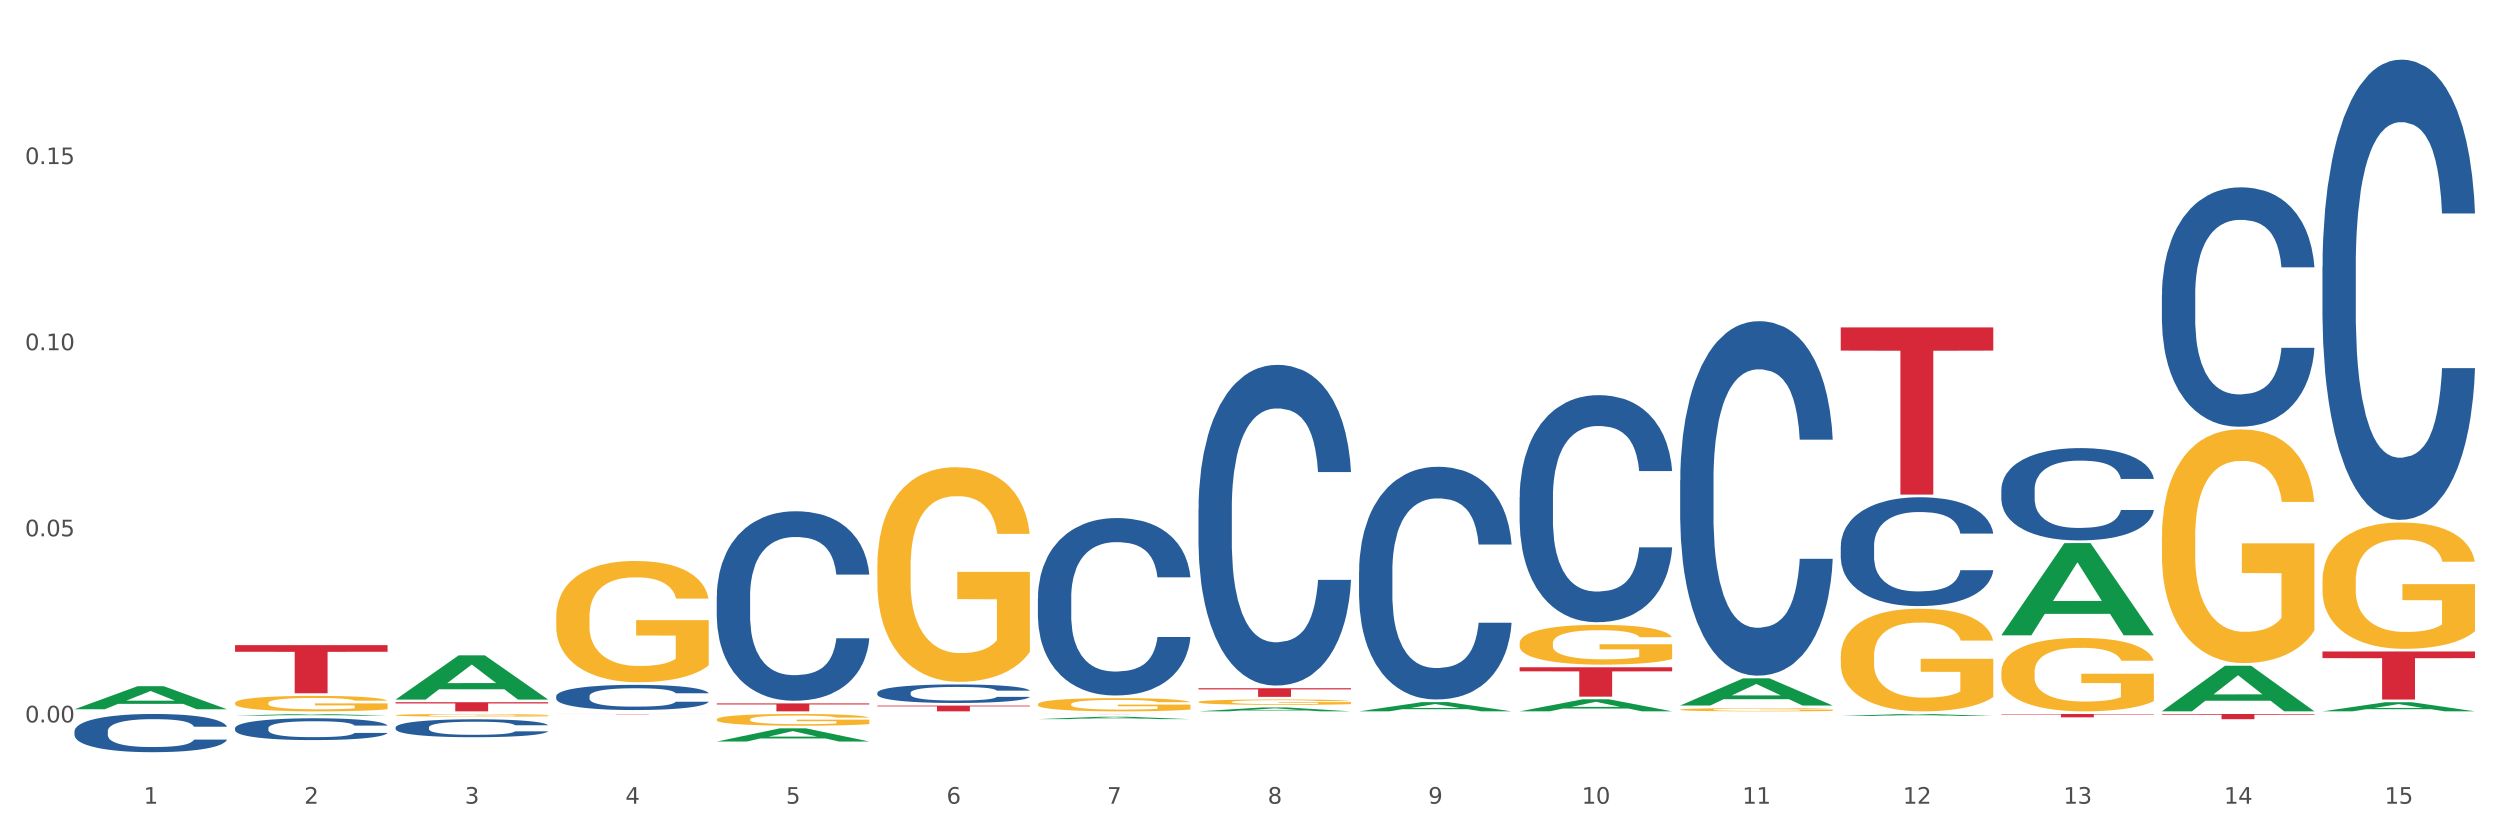 <?xml version="1.0" encoding="utf-8" standalone="no"?>
<!DOCTYPE svg PUBLIC "-//W3C//DTD SVG 1.1//EN"
  "http://www.w3.org/Graphics/SVG/1.1/DTD/svg11.dtd">
<svg xmlns:xlink="http://www.w3.org/1999/xlink" width="1080pt" height="360pt" viewBox="0 0 1080 360" xmlns="http://www.w3.org/2000/svg" version="1.1">
 <rect x="0" y="0" width="1080" height="360" fill="#333333" stroke="none"/>
 <defs>
  <style type="text/css">*{stroke-linejoin: round; stroke-linecap: butt}</style>
 </defs>
 <g id="figure_1">
  <g id="patch_1">
   <path d="M 0 360 
L 1080 360 
L 1080 0 
L 0 0 
z
" style="fill: #ffffff; stroke: #ffffff; stroke-linejoin: miter"/>
  </g>
  <g id="axes_1">
   <g id="matplotlib.axis_1">
    <g id="xtick_1">
     <g id="text_1">
      <!-- 1 -->
      <g style="fill: #4d4d4d" transform="translate(62.07 347.204) scale(0.096 -0.096)">
       <defs>
        <path id="DejaVuSans-31" d="M 794 531 
L 1825 531 
L 1825 4091 
L 703 3866 
L 703 4441 
L 1819 4666 
L 2450 4666 
L 2450 531 
L 3481 531 
L 3481 0 
L 794 0 
L 794 531 
z
" transform="scale(0.016)"/>
       </defs>
       <use xlink:href="#DejaVuSans-31"/>
      </g>
     </g>
    </g>
    <g id="xtick_2">
     <g id="text_2">
      <!-- 2 -->
      <g style="fill: #4d4d4d" transform="translate(131.436 347.204) scale(0.096 -0.096)">
       <defs>
        <path id="DejaVuSans-32" d="M 1228 531 
L 3431 531 
L 3431 0 
L 469 0 
L 469 531 
Q 828 903 1448 1529 
Q 2069 2156 2228 2338 
Q 2531 2678 2651 2914 
Q 2772 3150 2772 3378 
Q 2772 3750 2511 3984 
Q 2250 4219 1831 4219 
Q 1534 4219 1204 4116 
Q 875 4013 500 3803 
L 500 4441 
Q 881 4594 1212 4672 
Q 1544 4750 1819 4750 
Q 2544 4750 2975 4387 
Q 3406 4025 3406 3419 
Q 3406 3131 3298 2873 
Q 3191 2616 2906 2266 
Q 2828 2175 2409 1742 
Q 1991 1309 1228 531 
z
" transform="scale(0.016)"/>
       </defs>
       <use xlink:href="#DejaVuSans-32"/>
      </g>
     </g>
    </g>
    <g id="xtick_3">
     <g id="text_3">
      <!-- 3 -->
      <g style="fill: #4d4d4d" transform="translate(200.802 347.204) scale(0.096 -0.096)">
       <defs>
        <path id="DejaVuSans-33" d="M 2597 2516 
Q 3050 2419 3304 2112 
Q 3559 1806 3559 1356 
Q 3559 666 3084 287 
Q 2609 -91 1734 -91 
Q 1441 -91 1130 -33 
Q 819 25 488 141 
L 488 750 
Q 750 597 1062 519 
Q 1375 441 1716 441 
Q 2309 441 2620 675 
Q 2931 909 2931 1356 
Q 2931 1769 2642 2001 
Q 2353 2234 1838 2234 
L 1294 2234 
L 1294 2753 
L 1863 2753 
Q 2328 2753 2575 2939 
Q 2822 3125 2822 3475 
Q 2822 3834 2567 4026 
Q 2313 4219 1838 4219 
Q 1578 4219 1281 4162 
Q 984 4106 628 3988 
L 628 4550 
Q 988 4650 1302 4700 
Q 1616 4750 1894 4750 
Q 2613 4750 3031 4423 
Q 3450 4097 3450 3541 
Q 3450 3153 3228 2886 
Q 3006 2619 2597 2516 
z
" transform="scale(0.016)"/>
       </defs>
       <use xlink:href="#DejaVuSans-33"/>
      </g>
     </g>
    </g>
    <g id="xtick_4">
     <g id="text_4">
      <!-- 4 -->
      <g style="fill: #4d4d4d" transform="translate(270.169 347.204) scale(0.096 -0.096)">
       <defs>
        <path id="DejaVuSans-34" d="M 2419 4116 
L 825 1625 
L 2419 1625 
L 2419 4116 
z
M 2253 4666 
L 3047 4666 
L 3047 1625 
L 3713 1625 
L 3713 1100 
L 3047 1100 
L 3047 0 
L 2419 0 
L 2419 1100 
L 313 1100 
L 313 1709 
L 2253 4666 
z
" transform="scale(0.016)"/>
       </defs>
       <use xlink:href="#DejaVuSans-34"/>
      </g>
     </g>
    </g>
    <g id="xtick_5">
     <g id="text_5">
      <!-- 5 -->
      <g style="fill: #4d4d4d" transform="translate(339.535 347.204) scale(0.096 -0.096)">
       <defs>
        <path id="DejaVuSans-35" d="M 691 4666 
L 3169 4666 
L 3169 4134 
L 1269 4134 
L 1269 2991 
Q 1406 3038 1543 3061 
Q 1681 3084 1819 3084 
Q 2600 3084 3056 2656 
Q 3513 2228 3513 1497 
Q 3513 744 3044 326 
Q 2575 -91 1722 -91 
Q 1428 -91 1123 -41 
Q 819 9 494 109 
L 494 744 
Q 775 591 1075 516 
Q 1375 441 1709 441 
Q 2250 441 2565 725 
Q 2881 1009 2881 1497 
Q 2881 1984 2565 2268 
Q 2250 2553 1709 2553 
Q 1456 2553 1204 2497 
Q 953 2441 691 2322 
L 691 4666 
z
" transform="scale(0.016)"/>
       </defs>
       <use xlink:href="#DejaVuSans-35"/>
      </g>
     </g>
    </g>
    <g id="xtick_6">
     <g id="text_6">
      <!-- 6 -->
      <g style="fill: #4d4d4d" transform="translate(408.901 347.204) scale(0.096 -0.096)">
       <defs>
        <path id="DejaVuSans-36" d="M 2113 2584 
Q 1688 2584 1439 2293 
Q 1191 2003 1191 1497 
Q 1191 994 1439 701 
Q 1688 409 2113 409 
Q 2538 409 2786 701 
Q 3034 994 3034 1497 
Q 3034 2003 2786 2293 
Q 2538 2584 2113 2584 
z
M 3366 4563 
L 3366 3988 
Q 3128 4100 2886 4159 
Q 2644 4219 2406 4219 
Q 1781 4219 1451 3797 
Q 1122 3375 1075 2522 
Q 1259 2794 1537 2939 
Q 1816 3084 2150 3084 
Q 2853 3084 3261 2657 
Q 3669 2231 3669 1497 
Q 3669 778 3244 343 
Q 2819 -91 2113 -91 
Q 1303 -91 875 529 
Q 447 1150 447 2328 
Q 447 3434 972 4092 
Q 1497 4750 2381 4750 
Q 2619 4750 2861 4703 
Q 3103 4656 3366 4563 
z
" transform="scale(0.016)"/>
       </defs>
       <use xlink:href="#DejaVuSans-36"/>
      </g>
     </g>
    </g>
    <g id="xtick_7">
     <g id="text_7">
      <!-- 7 -->
      <g style="fill: #4d4d4d" transform="translate(478.267 347.204) scale(0.096 -0.096)">
       <defs>
        <path id="DejaVuSans-37" d="M 525 4666 
L 3525 4666 
L 3525 4397 
L 1831 0 
L 1172 0 
L 2766 4134 
L 525 4134 
L 525 4666 
z
" transform="scale(0.016)"/>
       </defs>
       <use xlink:href="#DejaVuSans-37"/>
      </g>
     </g>
    </g>
    <g id="xtick_8">
     <g id="text_8">
      <!-- 8 -->
      <g style="fill: #4d4d4d" transform="translate(547.634 347.204) scale(0.096 -0.096)">
       <defs>
        <path id="DejaVuSans-38" d="M 2034 2216 
Q 1584 2216 1326 1975 
Q 1069 1734 1069 1313 
Q 1069 891 1326 650 
Q 1584 409 2034 409 
Q 2484 409 2743 651 
Q 3003 894 3003 1313 
Q 3003 1734 2745 1975 
Q 2488 2216 2034 2216 
z
M 1403 2484 
Q 997 2584 770 2862 
Q 544 3141 544 3541 
Q 544 4100 942 4425 
Q 1341 4750 2034 4750 
Q 2731 4750 3128 4425 
Q 3525 4100 3525 3541 
Q 3525 3141 3298 2862 
Q 3072 2584 2669 2484 
Q 3125 2378 3379 2068 
Q 3634 1759 3634 1313 
Q 3634 634 3220 271 
Q 2806 -91 2034 -91 
Q 1263 -91 848 271 
Q 434 634 434 1313 
Q 434 1759 690 2068 
Q 947 2378 1403 2484 
z
M 1172 3481 
Q 1172 3119 1398 2916 
Q 1625 2713 2034 2713 
Q 2441 2713 2670 2916 
Q 2900 3119 2900 3481 
Q 2900 3844 2670 4047 
Q 2441 4250 2034 4250 
Q 1625 4250 1398 4047 
Q 1172 3844 1172 3481 
z
" transform="scale(0.016)"/>
       </defs>
       <use xlink:href="#DejaVuSans-38"/>
      </g>
     </g>
    </g>
    <g id="xtick_9">
     <g id="text_9">
      <!-- 9 -->
      <g style="fill: #4d4d4d" transform="translate(617 347.204) scale(0.096 -0.096)">
       <defs>
        <path id="DejaVuSans-39" d="M 703 97 
L 703 672 
Q 941 559 1184 500 
Q 1428 441 1663 441 
Q 2288 441 2617 861 
Q 2947 1281 2994 2138 
Q 2813 1869 2534 1725 
Q 2256 1581 1919 1581 
Q 1219 1581 811 2004 
Q 403 2428 403 3163 
Q 403 3881 828 4315 
Q 1253 4750 1959 4750 
Q 2769 4750 3195 4129 
Q 3622 3509 3622 2328 
Q 3622 1225 3098 567 
Q 2575 -91 1691 -91 
Q 1453 -91 1209 -44 
Q 966 3 703 97 
z
M 1959 2075 
Q 2384 2075 2632 2365 
Q 2881 2656 2881 3163 
Q 2881 3666 2632 3958 
Q 2384 4250 1959 4250 
Q 1534 4250 1286 3958 
Q 1038 3666 1038 3163 
Q 1038 2656 1286 2365 
Q 1534 2075 1959 2075 
z
" transform="scale(0.016)"/>
       </defs>
       <use xlink:href="#DejaVuSans-39"/>
      </g>
     </g>
    </g>
    <g id="xtick_10">
     <g id="text_10">
      <!-- 10 -->
      <g style="fill: #4d4d4d" transform="translate(683.312 347.204) scale(0.096 -0.096)">
       <defs>
        <path id="DejaVuSans-30" d="M 2034 4250 
Q 1547 4250 1301 3770 
Q 1056 3291 1056 2328 
Q 1056 1369 1301 889 
Q 1547 409 2034 409 
Q 2525 409 2770 889 
Q 3016 1369 3016 2328 
Q 3016 3291 2770 3770 
Q 2525 4250 2034 4250 
z
M 2034 4750 
Q 2819 4750 3233 4129 
Q 3647 3509 3647 2328 
Q 3647 1150 3233 529 
Q 2819 -91 2034 -91 
Q 1250 -91 836 529 
Q 422 1150 422 2328 
Q 422 3509 836 4129 
Q 1250 4750 2034 4750 
z
" transform="scale(0.016)"/>
       </defs>
       <use xlink:href="#DejaVuSans-31"/>
       <use xlink:href="#DejaVuSans-30" transform="translate(63.623 0)"/>
      </g>
     </g>
    </g>
    <g id="xtick_11">
     <g id="text_11">
      <!-- 11 -->
      <g style="fill: #4d4d4d" transform="translate(752.678 347.204) scale(0.096 -0.096)">
       <use xlink:href="#DejaVuSans-31"/>
       <use xlink:href="#DejaVuSans-31" transform="translate(63.623 0)"/>
      </g>
     </g>
    </g>
    <g id="xtick_12">
     <g id="text_12">
      <!-- 12 -->
      <g style="fill: #4d4d4d" transform="translate(822.044 347.204) scale(0.096 -0.096)">
       <use xlink:href="#DejaVuSans-31"/>
       <use xlink:href="#DejaVuSans-32" transform="translate(63.623 0)"/>
      </g>
     </g>
    </g>
    <g id="xtick_13">
     <g id="text_13">
      <!-- 13 -->
      <g style="fill: #4d4d4d" transform="translate(891.411 347.204) scale(0.096 -0.096)">
       <use xlink:href="#DejaVuSans-31"/>
       <use xlink:href="#DejaVuSans-33" transform="translate(63.623 0)"/>
      </g>
     </g>
    </g>
    <g id="xtick_14">
     <g id="text_14">
      <!-- 14 -->
      <g style="fill: #4d4d4d" transform="translate(960.777 347.204) scale(0.096 -0.096)">
       <use xlink:href="#DejaVuSans-31"/>
       <use xlink:href="#DejaVuSans-34" transform="translate(63.623 0)"/>
      </g>
     </g>
    </g>
    <g id="xtick_15">
     <g id="text_15">
      <!-- 15 -->
      <g style="fill: #4d4d4d" transform="translate(1030.143 347.204) scale(0.096 -0.096)">
       <use xlink:href="#DejaVuSans-31"/>
       <use xlink:href="#DejaVuSans-35" transform="translate(63.623 0)"/>
      </g>
     </g>
    </g>
    <g id="xtick_16"/>
    <g id="xtick_17"/>
    <g id="xtick_18"/>
    <g id="xtick_19"/>
    <g id="xtick_20"/>
    <g id="xtick_21"/>
    <g id="xtick_22"/>
    <g id="xtick_23"/>
    <g id="xtick_24"/>
    <g id="xtick_25"/>
    <g id="xtick_26"/>
    <g id="xtick_27"/>
    <g id="xtick_28"/>
    <g id="xtick_29"/>
   </g>
   <g id="matplotlib.axis_2">
    <g id="ytick_1">
     <g id="text_16">
      <!-- 0.00 -->
      <g style="fill: #4d4d4d" transform="translate(10.8 312.084) scale(0.096 -0.096)">
       <defs>
        <path id="DejaVuSans-2e" d="M 684 794 
L 1344 794 
L 1344 0 
L 684 0 
L 684 794 
z
" transform="scale(0.016)"/>
       </defs>
       <use xlink:href="#DejaVuSans-30"/>
       <use xlink:href="#DejaVuSans-2e" transform="translate(63.623 0)"/>
       <use xlink:href="#DejaVuSans-30" transform="translate(95.41 0)"/>
       <use xlink:href="#DejaVuSans-30" transform="translate(159.033 0)"/>
      </g>
     </g>
    </g>
    <g id="ytick_2">
     <g id="text_17">
      <!-- 0.05 -->
      <g style="fill: #4d4d4d" transform="translate(10.8 231.686) scale(0.096 -0.096)">
       <use xlink:href="#DejaVuSans-30"/>
       <use xlink:href="#DejaVuSans-2e" transform="translate(63.623 0)"/>
       <use xlink:href="#DejaVuSans-30" transform="translate(95.41 0)"/>
       <use xlink:href="#DejaVuSans-35" transform="translate(159.033 0)"/>
      </g>
     </g>
    </g>
    <g id="ytick_3">
     <g id="text_18">
      <!-- 0.10 -->
      <g style="fill: #4d4d4d" transform="translate(10.8 151.288) scale(0.096 -0.096)">
       <use xlink:href="#DejaVuSans-30"/>
       <use xlink:href="#DejaVuSans-2e" transform="translate(63.623 0)"/>
       <use xlink:href="#DejaVuSans-31" transform="translate(95.41 0)"/>
       <use xlink:href="#DejaVuSans-30" transform="translate(159.033 0)"/>
      </g>
     </g>
    </g>
    <g id="ytick_4">
     <g id="text_19">
      <!-- 0.15 -->
      <g style="fill: #4d4d4d" transform="translate(10.8 70.89) scale(0.096 -0.096)">
       <use xlink:href="#DejaVuSans-30"/>
       <use xlink:href="#DejaVuSans-2e" transform="translate(63.623 0)"/>
       <use xlink:href="#DejaVuSans-31" transform="translate(95.41 0)"/>
       <use xlink:href="#DejaVuSans-35" transform="translate(159.033 0)"/>
      </g>
     </g>
    </g>
    <g id="ytick_5"/>
    <g id="ytick_6"/>
    <g id="ytick_7"/>
    <g id="ytick_8"/>
   </g>
   <g id="PolyCollection_1">
    <path d="M 32.175 306.388 
L 32.243 306.379 
L 59.417 296.441 
L 70.695 296.432 
L 98.073 306.407 
L 85.029 306.407 
L 79.119 304.084 
L 51.061 304.084 
L 50.857 304.121 
L 45.151 306.407 
L 32.175 306.407 
L 32.175 306.388 
L 54.594 302.698 
L 75.586 302.688 
L 65.192 298.558 
L 65.056 298.539 
L 64.92 298.567 
L 54.526 302.688 
L 54.594 302.698 
L 32.175 306.388 
z
" clip-path="url(#p6f978500ef)" style="fill: #109648"/>
    <path d="M 448.372 258.239 
L 448.45 258.169 
L 448.45 256.209 
L 448.684 253.548 
L 449.541 248.647 
L 450.631 244.937 
L 452.501 240.596 
L 453.513 238.776 
L 454.837 236.746 
L 457.564 233.455 
L 460.679 230.655 
L 462.861 229.114 
L 464.496 228.134 
L 468.157 226.384 
L 470.26 225.614 
L 472.441 224.984 
L 474.311 224.564 
L 477.427 224.074 
L 479.919 223.864 
L 482.801 223.794 
L 485.216 223.864 
L 488.41 224.144 
L 493.083 224.984 
L 494.875 225.474 
L 497.289 226.314 
L 499.782 227.434 
L 501.807 228.554 
L 504.144 230.165 
L 506.559 232.265 
L 508.896 234.925 
L 510.531 237.376 
L 511.856 239.966 
L 513.024 243.117 
L 513.881 246.547 
L 514.27 249.418 
L 500.016 249.418 
L 499.626 246.827 
L 498.847 244.027 
L 498.068 242.136 
L 497.212 240.596 
L 495.887 238.846 
L 494.719 237.726 
L 492.772 236.396 
L 490.98 235.555 
L 489.5 235.065 
L 487.709 234.645 
L 483.892 234.225 
L 481.165 234.225 
L 479.452 234.365 
L 477.349 234.715 
L 475.557 235.205 
L 473.454 236.046 
L 471.818 236.956 
L 470.183 238.146 
L 469.248 238.986 
L 467.846 240.526 
L 466.911 241.786 
L 465.665 243.957 
L 464.964 245.497 
L 463.717 249.488 
L 463.172 252.428 
L 462.938 254.458 
L 462.783 256.699 
L 462.783 267.62 
L 463.25 272.521 
L 463.639 274.621 
L 464.263 277.002 
L 465.431 280.082 
L 467.145 283.093 
L 468.936 285.263 
L 470.416 286.593 
L 471.818 287.573 
L 473.22 288.344 
L 474.934 289.044 
L 476.336 289.464 
L 478.439 289.884 
L 480.932 290.094 
L 482.879 290.094 
L 486.852 289.744 
L 488.643 289.394 
L 490.357 288.904 
L 492.226 288.133 
L 493.706 287.293 
L 494.563 286.663 
L 495.965 285.333 
L 497.056 283.933 
L 497.99 282.323 
L 498.614 280.922 
L 499.315 278.822 
L 499.86 276.442 
L 500.016 275.181 
L 514.27 275.181 
L 513.959 277.702 
L 513.413 280.152 
L 512.323 283.443 
L 511.466 285.333 
L 510.142 287.643 
L 508.74 289.604 
L 506.792 291.774 
L 505.001 293.384 
L 503.131 294.784 
L 501.106 296.045 
L 497.445 297.795 
L 496.121 298.285 
L 493.317 299.125 
L 491.136 299.615 
L 487.942 300.105 
L 484.671 300.385 
L 481.243 300.455 
L 478.206 300.315 
L 474.856 299.895 
L 472.753 299.475 
L 470.416 298.845 
L 467.69 297.865 
L 465.119 296.675 
L 462.705 295.275 
L 460.446 293.664 
L 458.343 291.844 
L 455.616 288.834 
L 453.591 285.893 
L 452.111 283.163 
L 451.099 280.852 
L 450.086 277.912 
L 449.541 275.882 
L 448.684 270.981 
L 448.372 266.43 
L 448.372 258.239 
z
" clip-path="url(#p6f978500ef)" style="fill: #255c99"/>
    <path d="M 379.006 299.278 
L 379.084 299.27 
L 379.084 299.065 
L 379.318 298.787 
L 380.175 298.275 
L 381.265 297.887 
L 383.134 297.434 
L 384.147 297.244 
L 385.471 297.031 
L 388.198 296.688 
L 391.313 296.395 
L 393.494 296.234 
L 395.13 296.132 
L 398.791 295.949 
L 400.894 295.868 
L 403.075 295.802 
L 404.945 295.758 
L 408.06 295.707 
L 410.553 295.685 
L 413.435 295.678 
L 415.85 295.685 
L 419.043 295.715 
L 423.717 295.802 
L 425.509 295.854 
L 427.923 295.941 
L 430.416 296.058 
L 432.441 296.175 
L 434.778 296.344 
L 437.193 296.563 
L 439.529 296.841 
L 441.165 297.097 
L 442.489 297.368 
L 443.658 297.697 
L 444.515 298.056 
L 444.904 298.356 
L 430.65 298.356 
L 430.26 298.085 
L 429.481 297.792 
L 428.702 297.595 
L 427.845 297.434 
L 426.521 297.251 
L 425.353 297.134 
L 423.405 296.995 
L 421.614 296.907 
L 420.134 296.856 
L 418.342 296.812 
L 414.526 296.768 
L 411.799 296.768 
L 410.086 296.783 
L 407.982 296.819 
L 406.191 296.871 
L 404.088 296.958 
L 402.452 297.053 
L 400.816 297.178 
L 399.882 297.266 
L 398.479 297.427 
L 397.545 297.558 
L 396.298 297.785 
L 395.597 297.946 
L 394.351 298.363 
L 393.806 298.67 
L 393.572 298.883 
L 393.416 299.117 
L 393.416 300.258 
L 393.884 300.77 
L 394.273 300.99 
L 394.896 301.238 
L 396.065 301.56 
L 397.778 301.875 
L 399.57 302.102 
L 401.05 302.241 
L 402.452 302.343 
L 403.854 302.424 
L 405.568 302.497 
L 406.97 302.541 
L 409.073 302.585 
L 411.566 302.607 
L 413.513 302.607 
L 417.485 302.57 
L 419.277 302.533 
L 420.991 302.482 
L 422.86 302.402 
L 424.34 302.314 
L 425.197 302.248 
L 426.599 302.109 
L 427.69 301.963 
L 428.624 301.794 
L 429.247 301.648 
L 429.948 301.429 
L 430.494 301.18 
L 430.65 301.048 
L 444.904 301.048 
L 444.592 301.312 
L 444.047 301.568 
L 442.957 301.911 
L 442.1 302.109 
L 440.776 302.35 
L 439.374 302.555 
L 437.426 302.782 
L 435.635 302.95 
L 433.765 303.097 
L 431.74 303.228 
L 428.079 303.411 
L 426.755 303.463 
L 423.951 303.55 
L 421.77 303.602 
L 418.576 303.653 
L 415.304 303.682 
L 411.877 303.689 
L 408.839 303.675 
L 405.49 303.631 
L 403.387 303.587 
L 401.05 303.521 
L 398.324 303.419 
L 395.753 303.294 
L 393.339 303.148 
L 391.08 302.98 
L 388.976 302.789 
L 386.25 302.475 
L 384.225 302.168 
L 382.745 301.882 
L 381.732 301.641 
L 380.72 301.333 
L 380.175 301.121 
L 379.318 300.609 
L 379.006 300.134 
L 379.006 299.278 
z
" clip-path="url(#p6f978500ef)" style="fill: #255c99"/>
    <path d="M 309.64 257.645 
L 309.718 257.57 
L 309.718 255.477 
L 309.951 252.636 
L 310.808 247.403 
L 311.899 243.44 
L 313.768 238.805 
L 314.781 236.861 
L 316.105 234.693 
L 318.831 231.179 
L 321.947 228.189 
L 324.128 226.544 
L 325.764 225.497 
L 329.425 223.628 
L 331.528 222.806 
L 333.709 222.133 
L 335.578 221.684 
L 338.694 221.161 
L 341.187 220.937 
L 344.069 220.862 
L 346.484 220.937 
L 349.677 221.236 
L 354.351 222.133 
L 356.142 222.656 
L 358.557 223.553 
L 361.05 224.749 
L 363.075 225.946 
L 365.412 227.665 
L 367.826 229.908 
L 370.163 232.749 
L 371.799 235.366 
L 373.123 238.132 
L 374.291 241.496 
L 375.148 245.16 
L 375.538 248.225 
L 361.283 248.225 
L 360.894 245.459 
L 360.115 242.468 
L 359.336 240.45 
L 358.479 238.805 
L 357.155 236.936 
L 355.987 235.74 
L 354.039 234.319 
L 352.248 233.422 
L 350.768 232.899 
L 348.976 232.45 
L 345.159 232.001 
L 342.433 232.001 
L 340.719 232.151 
L 338.616 232.525 
L 336.825 233.048 
L 334.722 233.945 
L 333.086 234.917 
L 331.45 236.188 
L 330.515 237.085 
L 329.113 238.73 
L 328.179 240.076 
L 326.932 242.393 
L 326.231 244.038 
L 324.985 248.3 
L 324.44 251.44 
L 324.206 253.608 
L 324.05 256 
L 324.05 267.663 
L 324.518 272.897 
L 324.907 275.139 
L 325.53 277.681 
L 326.699 280.971 
L 328.412 284.186 
L 330.204 286.503 
L 331.684 287.924 
L 333.086 288.971 
L 334.488 289.793 
L 336.202 290.541 
L 337.604 290.989 
L 339.707 291.438 
L 342.199 291.662 
L 344.147 291.662 
L 348.119 291.288 
L 349.911 290.914 
L 351.624 290.391 
L 353.494 289.569 
L 354.974 288.672 
L 355.831 287.999 
L 357.233 286.578 
L 358.323 285.083 
L 359.258 283.363 
L 359.881 281.868 
L 360.582 279.625 
L 361.127 277.083 
L 361.283 275.738 
L 375.538 275.738 
L 375.226 278.429 
L 374.681 281.046 
L 373.59 284.56 
L 372.734 286.578 
L 371.409 289.045 
L 370.007 291.139 
L 368.06 293.456 
L 366.268 295.176 
L 364.399 296.671 
L 362.374 298.017 
L 358.713 299.886 
L 357.389 300.409 
L 354.584 301.306 
L 352.403 301.83 
L 349.21 302.353 
L 345.938 302.652 
L 342.511 302.727 
L 339.473 302.577 
L 336.124 302.129 
L 334.021 301.68 
L 331.684 301.007 
L 328.957 299.961 
L 326.387 298.69 
L 323.972 297.194 
L 321.713 295.475 
L 319.61 293.531 
L 316.884 290.316 
L 314.859 287.176 
L 313.379 284.261 
L 312.366 281.793 
L 311.354 278.653 
L 310.808 276.485 
L 309.951 271.252 
L 309.64 266.392 
L 309.64 257.645 
z
" clip-path="url(#p6f978500ef)" style="fill: #255c99"/>
    <path d="M 240.274 300.744 
L 240.352 300.734 
L 240.352 300.456 
L 240.585 300.078 
L 241.442 299.383 
L 242.533 298.856 
L 244.402 298.24 
L 245.415 297.982 
L 246.739 297.693 
L 249.465 297.226 
L 252.581 296.829 
L 254.762 296.61 
L 256.398 296.471 
L 260.059 296.223 
L 262.162 296.113 
L 264.343 296.024 
L 266.212 295.964 
L 269.328 295.895 
L 271.821 295.865 
L 274.703 295.855 
L 277.117 295.865 
L 280.311 295.905 
L 284.985 296.024 
L 286.776 296.093 
L 289.191 296.213 
L 291.683 296.372 
L 293.709 296.531 
L 296.045 296.759 
L 298.46 297.057 
L 300.797 297.435 
L 302.433 297.783 
L 303.757 298.151 
L 304.925 298.598 
L 305.782 299.085 
L 306.172 299.492 
L 291.917 299.492 
L 291.528 299.124 
L 290.749 298.727 
L 289.97 298.459 
L 289.113 298.24 
L 287.789 297.992 
L 286.62 297.833 
L 284.673 297.644 
L 282.881 297.525 
L 281.401 297.455 
L 279.61 297.395 
L 275.793 297.336 
L 273.067 297.336 
L 271.353 297.356 
L 269.25 297.405 
L 267.458 297.475 
L 265.355 297.594 
L 263.72 297.723 
L 262.084 297.892 
L 261.149 298.011 
L 259.747 298.23 
L 258.812 298.409 
L 257.566 298.717 
L 256.865 298.936 
L 255.619 299.502 
L 255.073 299.919 
L 254.84 300.208 
L 254.684 300.526 
L 254.684 302.076 
L 255.151 302.772 
L 255.541 303.07 
L 256.164 303.408 
L 257.332 303.845 
L 259.046 304.272 
L 260.838 304.58 
L 262.318 304.769 
L 263.72 304.908 
L 265.122 305.017 
L 266.835 305.117 
L 268.237 305.177 
L 270.341 305.236 
L 272.833 305.266 
L 274.78 305.266 
L 278.753 305.216 
L 280.545 305.167 
L 282.258 305.097 
L 284.128 304.988 
L 285.608 304.868 
L 286.465 304.779 
L 287.867 304.59 
L 288.957 304.391 
L 289.892 304.163 
L 290.515 303.964 
L 291.216 303.666 
L 291.761 303.328 
L 291.917 303.149 
L 306.172 303.149 
L 305.86 303.507 
L 305.315 303.855 
L 304.224 304.322 
L 303.367 304.59 
L 302.043 304.918 
L 300.641 305.196 
L 298.694 305.504 
L 296.902 305.733 
L 295.033 305.932 
L 293.008 306.111 
L 289.347 306.359 
L 288.022 306.429 
L 285.218 306.548 
L 283.037 306.617 
L 279.844 306.687 
L 276.572 306.727 
L 273.145 306.737 
L 270.107 306.717 
L 266.757 306.657 
L 264.654 306.598 
L 262.318 306.508 
L 259.591 306.369 
L 257.021 306.2 
L 254.606 306.001 
L 252.347 305.773 
L 250.244 305.514 
L 247.518 305.087 
L 245.493 304.67 
L 244.013 304.282 
L 243 303.954 
L 241.987 303.537 
L 241.442 303.249 
L 240.585 302.553 
L 240.274 301.907 
L 240.274 300.744 
z
" clip-path="url(#p6f978500ef)" style="fill: #255c99"/>
    <path d="M 170.907 314.212 
L 170.985 314.205 
L 170.985 314.007 
L 171.219 313.738 
L 172.076 313.242 
L 173.166 312.867 
L 175.036 312.428 
L 176.048 312.243 
L 177.373 312.038 
L 180.099 311.705 
L 183.215 311.422 
L 185.396 311.266 
L 187.031 311.167 
L 190.692 310.99 
L 192.796 310.912 
L 194.977 310.848 
L 196.846 310.806 
L 199.962 310.756 
L 202.454 310.735 
L 205.336 310.728 
L 207.751 310.735 
L 210.945 310.763 
L 215.618 310.848 
L 217.41 310.898 
L 219.825 310.983 
L 222.317 311.096 
L 224.342 311.209 
L 226.679 311.372 
L 229.094 311.585 
L 231.431 311.854 
L 233.066 312.102 
L 234.391 312.364 
L 235.559 312.682 
L 236.416 313.03 
L 236.805 313.32 
L 222.551 313.32 
L 222.161 313.058 
L 221.382 312.775 
L 220.604 312.583 
L 219.747 312.428 
L 218.422 312.25 
L 217.254 312.137 
L 215.307 312.003 
L 213.515 311.918 
L 212.035 311.868 
L 210.244 311.825 
L 206.427 311.783 
L 203.701 311.783 
L 201.987 311.797 
L 199.884 311.833 
L 198.092 311.882 
L 195.989 311.967 
L 194.353 312.059 
L 192.718 312.18 
L 191.783 312.265 
L 190.381 312.42 
L 189.446 312.548 
L 188.2 312.767 
L 187.499 312.923 
L 186.252 313.327 
L 185.707 313.624 
L 185.474 313.83 
L 185.318 314.056 
L 185.318 315.161 
L 185.785 315.657 
L 186.175 315.87 
L 186.798 316.11 
L 187.966 316.422 
L 189.68 316.727 
L 191.471 316.946 
L 192.951 317.081 
L 194.353 317.18 
L 195.755 317.258 
L 197.469 317.329 
L 198.871 317.371 
L 200.974 317.414 
L 203.467 317.435 
L 205.414 317.435 
L 209.387 317.399 
L 211.178 317.364 
L 212.892 317.314 
L 214.761 317.237 
L 216.241 317.152 
L 217.098 317.088 
L 218.5 316.953 
L 219.591 316.812 
L 220.526 316.649 
L 221.149 316.507 
L 221.85 316.295 
L 222.395 316.054 
L 222.551 315.926 
L 236.805 315.926 
L 236.494 316.181 
L 235.949 316.429 
L 234.858 316.762 
L 234.001 316.953 
L 232.677 317.187 
L 231.275 317.385 
L 229.328 317.605 
L 227.536 317.768 
L 225.667 317.909 
L 223.641 318.037 
L 219.98 318.214 
L 218.656 318.263 
L 215.852 318.348 
L 213.671 318.398 
L 210.477 318.448 
L 207.206 318.476 
L 203.779 318.483 
L 200.741 318.469 
L 197.391 318.426 
L 195.288 318.384 
L 192.951 318.32 
L 190.225 318.221 
L 187.655 318.101 
L 185.24 317.959 
L 182.981 317.796 
L 180.878 317.612 
L 178.152 317.307 
L 176.126 317.01 
L 174.646 316.734 
L 173.634 316.5 
L 172.621 316.202 
L 172.076 315.997 
L 171.219 315.501 
L 170.907 315.041 
L 170.907 314.212 
z
" clip-path="url(#p6f978500ef)" style="fill: #255c99"/>
    <path d="M 101.541 314.532 
L 101.619 314.523 
L 101.619 314.282 
L 101.853 313.955 
L 102.71 313.353 
L 103.8 312.897 
L 105.67 312.364 
L 106.682 312.14 
L 108.006 311.89 
L 110.733 311.486 
L 113.848 311.142 
L 116.029 310.953 
L 117.665 310.832 
L 121.326 310.617 
L 123.429 310.522 
L 125.61 310.445 
L 127.48 310.393 
L 130.595 310.333 
L 133.088 310.307 
L 135.97 310.299 
L 138.385 310.307 
L 141.578 310.342 
L 146.252 310.445 
L 148.044 310.505 
L 150.458 310.608 
L 152.951 310.746 
L 154.976 310.884 
L 157.313 311.082 
L 159.728 311.34 
L 162.064 311.667 
L 163.7 311.968 
L 165.024 312.286 
L 166.193 312.673 
L 167.05 313.095 
L 167.439 313.448 
L 153.185 313.448 
L 152.795 313.129 
L 152.016 312.785 
L 151.237 312.553 
L 150.38 312.364 
L 149.056 312.149 
L 147.888 312.011 
L 145.941 311.847 
L 144.149 311.744 
L 142.669 311.684 
L 140.877 311.632 
L 137.061 311.581 
L 134.334 311.581 
L 132.621 311.598 
L 130.518 311.641 
L 128.726 311.701 
L 126.623 311.804 
L 124.987 311.916 
L 123.351 312.063 
L 122.417 312.166 
L 121.015 312.355 
L 120.08 312.51 
L 118.834 312.777 
L 118.133 312.966 
L 116.886 313.456 
L 116.341 313.818 
L 116.107 314.067 
L 115.952 314.343 
L 115.952 315.685 
L 116.419 316.287 
L 116.808 316.545 
L 117.431 316.838 
L 118.6 317.216 
L 120.314 317.586 
L 122.105 317.853 
L 123.585 318.016 
L 124.987 318.137 
L 126.389 318.232 
L 128.103 318.318 
L 129.505 318.369 
L 131.608 318.421 
L 134.101 318.447 
L 136.048 318.447 
L 140.021 318.404 
L 141.812 318.361 
L 143.526 318.3 
L 145.395 318.206 
L 146.875 318.103 
L 147.732 318.025 
L 149.134 317.862 
L 150.225 317.69 
L 151.159 317.492 
L 151.783 317.32 
L 152.484 317.061 
L 153.029 316.769 
L 153.185 316.614 
L 167.439 316.614 
L 167.128 316.924 
L 166.582 317.225 
L 165.492 317.629 
L 164.635 317.862 
L 163.311 318.146 
L 161.909 318.386 
L 159.961 318.653 
L 158.17 318.851 
L 156.3 319.023 
L 154.275 319.178 
L 150.614 319.393 
L 149.29 319.453 
L 146.486 319.557 
L 144.305 319.617 
L 141.111 319.677 
L 137.84 319.711 
L 134.412 319.72 
L 131.374 319.703 
L 128.025 319.651 
L 125.922 319.6 
L 123.585 319.522 
L 120.859 319.402 
L 118.288 319.255 
L 115.874 319.083 
L 113.615 318.885 
L 111.512 318.662 
L 108.785 318.292 
L 106.76 317.93 
L 105.28 317.595 
L 104.267 317.311 
L 103.255 316.95 
L 102.71 316.7 
L 101.853 316.098 
L 101.541 315.539 
L 101.541 314.532 
z
" clip-path="url(#p6f978500ef)" style="fill: #255c99"/>
    <path d="M 32.175 315.856 
L 32.253 315.841 
L 32.253 315.419 
L 32.487 314.846 
L 33.343 313.79 
L 34.434 312.991 
L 36.303 312.056 
L 37.316 311.664 
L 38.64 311.226 
L 41.366 310.517 
L 44.482 309.914 
L 46.663 309.582 
L 48.299 309.371 
L 51.96 308.994 
L 54.063 308.828 
L 56.244 308.693 
L 58.114 308.602 
L 61.229 308.497 
L 63.722 308.451 
L 66.604 308.436 
L 69.019 308.451 
L 72.212 308.512 
L 76.886 308.693 
L 78.677 308.798 
L 81.092 308.979 
L 83.585 309.22 
L 85.61 309.462 
L 87.947 309.809 
L 90.361 310.261 
L 92.698 310.834 
L 94.334 311.362 
L 95.658 311.92 
L 96.827 312.599 
L 97.683 313.337 
L 98.073 313.956 
L 83.818 313.956 
L 83.429 313.398 
L 82.65 312.795 
L 81.871 312.387 
L 81.014 312.056 
L 79.69 311.679 
L 78.522 311.437 
L 76.574 311.151 
L 74.783 310.97 
L 73.303 310.864 
L 71.511 310.774 
L 67.694 310.683 
L 64.968 310.683 
L 63.255 310.713 
L 61.151 310.789 
L 59.36 310.894 
L 57.257 311.075 
L 55.621 311.271 
L 53.985 311.528 
L 53.05 311.709 
L 51.648 312.041 
L 50.714 312.312 
L 49.467 312.779 
L 48.766 313.111 
L 47.52 313.971 
L 46.975 314.604 
L 46.741 315.042 
L 46.585 315.524 
L 46.585 317.877 
L 47.053 318.932 
L 47.442 319.385 
L 48.065 319.898 
L 49.234 320.561 
L 50.947 321.21 
L 52.739 321.677 
L 54.219 321.964 
L 55.621 322.175 
L 57.023 322.341 
L 58.737 322.491 
L 60.139 322.582 
L 62.242 322.672 
L 64.734 322.718 
L 66.682 322.718 
L 70.654 322.642 
L 72.446 322.567 
L 74.16 322.461 
L 76.029 322.295 
L 77.509 322.114 
L 78.366 321.979 
L 79.768 321.692 
L 80.858 321.39 
L 81.793 321.044 
L 82.416 320.742 
L 83.117 320.29 
L 83.663 319.777 
L 83.818 319.505 
L 98.073 319.505 
L 97.761 320.048 
L 97.216 320.576 
L 96.126 321.285 
L 95.269 321.692 
L 93.945 322.19 
L 92.542 322.612 
L 90.595 323.08 
L 88.804 323.426 
L 86.934 323.728 
L 84.909 323.999 
L 81.248 324.376 
L 79.924 324.482 
L 77.12 324.663 
L 74.939 324.769 
L 71.745 324.874 
L 68.473 324.934 
L 65.046 324.95 
L 62.008 324.919 
L 58.659 324.829 
L 56.556 324.738 
L 54.219 324.603 
L 51.493 324.392 
L 48.922 324.135 
L 46.507 323.834 
L 44.248 323.487 
L 42.145 323.095 
L 39.419 322.446 
L 37.394 321.813 
L 35.914 321.225 
L 34.901 320.727 
L 33.889 320.094 
L 33.343 319.656 
L 32.487 318.601 
L 32.175 317.62 
L 32.175 315.856 
z
" clip-path="url(#p6f978500ef)" style="fill: #255c99"/>
    <path d="M 101.541 303.71 
L 101.619 303.704 
L 101.619 303.484 
L 101.775 303.295 
L 102.553 302.837 
L 103.72 302.458 
L 104.575 302.257 
L 105.431 302.092 
L 106.443 301.927 
L 107.688 301.756 
L 109.944 301.506 
L 111.344 301.378 
L 113.056 301.243 
L 116.168 301.048 
L 118.424 300.938 
L 120.758 300.846 
L 124.57 300.737 
L 127.06 300.688 
L 129.705 300.651 
L 132.895 300.627 
L 135.307 300.621 
L 140.598 300.639 
L 145.11 300.694 
L 147.289 300.737 
L 150.089 300.81 
L 151.568 300.859 
L 153.979 300.956 
L 156.469 301.085 
L 158.181 301.194 
L 160.748 301.402 
L 162.693 301.61 
L 164.483 301.866 
L 165.416 302.043 
L 166.117 302.208 
L 166.739 302.397 
L 167.361 302.696 
L 153.357 302.696 
L 152.812 302.483 
L 151.957 302.281 
L 150.712 302.086 
L 149.623 301.964 
L 147.755 301.811 
L 146.044 301.713 
L 144.254 301.64 
L 142.076 301.579 
L 140.364 301.548 
L 137.952 301.524 
L 133.206 301.53 
L 130.017 301.579 
L 127.838 301.64 
L 126.438 301.695 
L 125.193 301.756 
L 123.792 301.842 
L 122.159 301.97 
L 120.992 302.086 
L 119.825 302.232 
L 118.891 302.379 
L 118.035 302.55 
L 117.335 302.733 
L 116.79 302.922 
L 116.324 303.154 
L 115.935 303.539 
L 115.935 304.375 
L 116.09 304.564 
L 116.479 304.815 
L 116.946 305.004 
L 117.724 305.23 
L 118.424 305.382 
L 119.747 305.602 
L 121.225 305.785 
L 122.392 305.901 
L 123.559 305.999 
L 125.582 306.133 
L 127.838 306.243 
L 129.783 306.31 
L 132.428 306.371 
L 134.218 306.396 
L 135.774 306.408 
L 139.586 306.408 
L 142.309 306.39 
L 145.343 306.347 
L 147.678 306.292 
L 149.623 306.225 
L 151.801 306.115 
L 153.201 306.011 
L 153.201 304.735 
L 136.085 304.729 
L 136.085 303.881 
L 167.439 303.881 
L 167.439 306.371 
L 166.117 306.5 
L 164.638 306.616 
L 163.082 306.719 
L 160.748 306.848 
L 157.947 306.97 
L 155.458 307.055 
L 152.812 307.129 
L 149.7 307.196 
L 145.655 307.257 
L 143.165 307.281 
L 140.053 307.299 
L 136.396 307.306 
L 133.206 307.293 
L 130.094 307.263 
L 126.827 307.208 
L 123.637 307.129 
L 121.225 307.049 
L 118.813 306.951 
L 116.246 306.823 
L 114.223 306.701 
L 112.667 306.591 
L 110.955 306.451 
L 109.088 306.268 
L 107.688 306.103 
L 106.443 305.932 
L 105.12 305.712 
L 104.186 305.523 
L 103.253 305.285 
L 102.708 305.108 
L 102.086 304.833 
L 101.619 304.448 
L 101.541 303.71 
z
" clip-path="url(#p6f978500ef)" style="fill: #f7b32b"/>
    <path d="M 101.541 278.688 
L 167.439 278.688 
L 167.439 281.578 
L 141.517 281.598 
L 141.517 299.49 
L 127.307 299.49 
L 127.307 281.598 
L 101.541 281.578 
L 101.541 278.707 
L 101.541 278.688 
z
" clip-path="url(#p6f978500ef)" style="fill: #d62839"/>
    <path d="M 240.274 266.549 
L 240.351 266.501 
L 240.351 264.779 
L 240.507 263.296 
L 241.285 259.708 
L 242.452 256.743 
L 243.308 255.164 
L 244.164 253.873 
L 245.175 252.581 
L 246.42 251.242 
L 248.676 249.28 
L 250.077 248.276 
L 251.788 247.223 
L 254.9 245.693 
L 257.157 244.832 
L 259.491 244.114 
L 263.303 243.253 
L 265.793 242.87 
L 268.438 242.583 
L 271.628 242.392 
L 274.04 242.344 
L 279.33 242.488 
L 283.843 242.918 
L 286.021 243.253 
L 288.822 243.827 
L 290.3 244.21 
L 292.712 244.975 
L 295.202 245.98 
L 296.913 246.841 
L 299.481 248.467 
L 301.426 250.093 
L 303.215 252.103 
L 304.149 253.49 
L 304.849 254.781 
L 305.471 256.264 
L 306.094 258.608 
L 292.089 258.608 
L 291.545 256.934 
L 290.689 255.355 
L 289.444 253.825 
L 288.355 252.868 
L 286.488 251.672 
L 284.776 250.907 
L 282.987 250.333 
L 280.808 249.854 
L 279.097 249.615 
L 276.685 249.424 
L 271.939 249.472 
L 268.749 249.854 
L 266.571 250.333 
L 265.17 250.763 
L 263.925 251.242 
L 262.525 251.911 
L 260.891 252.916 
L 259.724 253.825 
L 258.557 254.973 
L 257.623 256.121 
L 256.768 257.46 
L 256.067 258.895 
L 255.523 260.378 
L 255.056 262.196 
L 254.667 265.21 
L 254.667 271.763 
L 254.823 273.246 
L 255.212 275.207 
L 255.678 276.69 
L 256.456 278.46 
L 257.157 279.656 
L 258.479 281.378 
L 259.957 282.813 
L 261.124 283.722 
L 262.291 284.487 
L 264.314 285.54 
L 266.571 286.401 
L 268.516 286.927 
L 271.161 287.405 
L 272.95 287.597 
L 274.506 287.692 
L 278.319 287.692 
L 281.042 287.549 
L 284.076 287.214 
L 286.41 286.784 
L 288.355 286.257 
L 290.533 285.396 
L 291.934 284.583 
L 291.934 274.585 
L 274.818 274.538 
L 274.818 267.888 
L 306.172 267.888 
L 306.172 287.405 
L 304.849 288.41 
L 303.371 289.319 
L 301.815 290.132 
L 299.481 291.137 
L 296.68 292.093 
L 294.19 292.763 
L 291.545 293.337 
L 288.433 293.863 
L 284.387 294.342 
L 281.897 294.533 
L 278.785 294.676 
L 275.129 294.724 
L 271.939 294.629 
L 268.827 294.389 
L 265.559 293.959 
L 262.369 293.337 
L 259.957 292.715 
L 257.546 291.95 
L 254.978 290.945 
L 252.955 289.989 
L 251.399 289.127 
L 249.688 288.027 
L 247.82 286.592 
L 246.42 285.301 
L 245.175 283.961 
L 243.853 282.239 
L 242.919 280.756 
L 241.985 278.891 
L 241.441 277.503 
L 240.818 275.351 
L 240.351 272.337 
L 240.274 266.549 
z
" clip-path="url(#p6f978500ef)" style="fill: #f7b32b"/>
    <path d="M 240.274 308.436 
L 306.172 308.436 
L 306.172 308.454 
L 280.25 308.454 
L 280.25 308.565 
L 266.039 308.565 
L 266.039 308.454 
L 240.274 308.454 
L 240.274 308.436 
L 240.274 308.436 
z
" clip-path="url(#p6f978500ef)" style="fill: #d62839"/>
    <path d="M 309.64 303.858 
L 375.538 303.858 
L 375.538 304.337 
L 349.616 304.34 
L 349.616 307.306 
L 335.406 307.306 
L 335.406 304.34 
L 309.64 304.337 
L 309.64 303.861 
L 309.64 303.858 
z
" clip-path="url(#p6f978500ef)" style="fill: #d62839"/>
    <path d="M 379.006 304.82 
L 444.904 304.82 
L 444.904 305.165 
L 418.982 305.168 
L 418.982 307.306 
L 404.772 307.306 
L 404.772 305.168 
L 379.006 305.165 
L 379.006 304.822 
L 379.006 304.82 
z
" clip-path="url(#p6f978500ef)" style="fill: #d62839"/>
    <path d="M 448.372 308.436 
L 514.27 308.436 
L 514.27 308.444 
L 488.348 308.444 
L 488.348 308.491 
L 474.138 308.491 
L 474.138 308.444 
L 448.372 308.444 
L 448.372 308.436 
L 448.372 308.436 
z
" clip-path="url(#p6f978500ef)" style="fill: #d62839"/>
    <path d="M 517.739 219.873 
L 517.816 219.747 
L 517.816 216.204 
L 518.05 211.396 
L 518.907 202.538 
L 519.997 195.832 
L 521.867 187.987 
L 522.88 184.697 
L 524.204 181.028 
L 526.93 175.081 
L 530.046 170.02 
L 532.227 167.236 
L 533.863 165.464 
L 537.523 162.301 
L 539.627 160.909 
L 541.808 159.771 
L 543.677 159.011 
L 546.793 158.126 
L 549.285 157.746 
L 552.167 157.619 
L 554.582 157.746 
L 557.776 158.252 
L 562.449 159.771 
L 564.241 160.656 
L 566.656 162.175 
L 569.148 164.199 
L 571.173 166.224 
L 573.51 169.134 
L 575.925 172.93 
L 578.262 177.738 
L 579.898 182.167 
L 581.222 186.848 
L 582.39 192.542 
L 583.247 198.742 
L 583.636 203.93 
L 569.382 203.93 
L 568.992 199.249 
L 568.214 194.187 
L 567.435 190.771 
L 566.578 187.987 
L 565.254 184.824 
L 564.085 182.799 
L 562.138 180.395 
L 560.346 178.877 
L 558.866 177.991 
L 557.075 177.232 
L 553.258 176.473 
L 550.532 176.473 
L 548.818 176.726 
L 546.715 177.358 
L 544.923 178.244 
L 542.82 179.763 
L 541.184 181.408 
L 539.549 183.559 
L 538.614 185.077 
L 537.212 187.861 
L 536.277 190.138 
L 535.031 194.061 
L 534.33 196.844 
L 533.084 204.057 
L 532.538 209.371 
L 532.305 213.041 
L 532.149 217.09 
L 532.149 236.829 
L 532.616 245.686 
L 533.006 249.482 
L 533.629 253.784 
L 534.797 259.351 
L 536.511 264.792 
L 538.302 268.715 
L 539.782 271.119 
L 541.184 272.89 
L 542.587 274.282 
L 544.3 275.548 
L 545.702 276.307 
L 547.805 277.066 
L 550.298 277.446 
L 552.245 277.446 
L 556.218 276.813 
L 558.009 276.18 
L 559.723 275.294 
L 561.593 273.903 
L 563.073 272.384 
L 563.929 271.245 
L 565.331 268.841 
L 566.422 266.311 
L 567.357 263.4 
L 567.98 260.87 
L 568.681 257.074 
L 569.226 252.772 
L 569.382 250.494 
L 583.636 250.494 
L 583.325 255.049 
L 582.78 259.478 
L 581.689 265.425 
L 580.832 268.841 
L 579.508 273.017 
L 578.106 276.56 
L 576.159 280.482 
L 574.367 283.393 
L 572.498 285.923 
L 570.472 288.201 
L 566.811 291.364 
L 565.487 292.25 
L 562.683 293.768 
L 560.502 294.654 
L 557.308 295.54 
L 554.037 296.046 
L 550.61 296.172 
L 547.572 295.919 
L 544.222 295.16 
L 542.119 294.401 
L 539.782 293.262 
L 537.056 291.491 
L 534.486 289.34 
L 532.071 286.809 
L 529.812 283.899 
L 527.709 280.609 
L 524.983 275.168 
L 522.957 269.854 
L 521.477 264.919 
L 520.465 260.743 
L 519.452 255.429 
L 518.907 251.759 
L 518.05 242.902 
L 517.739 234.678 
L 517.739 219.873 
z
" clip-path="url(#p6f978500ef)" style="fill: #255c99"/>
    <path d="M 517.739 297.303 
L 583.636 297.303 
L 583.636 297.823 
L 557.715 297.827 
L 557.715 301.047 
L 543.504 301.047 
L 543.504 297.827 
L 517.739 297.823 
L 517.739 297.307 
L 517.739 297.303 
z
" clip-path="url(#p6f978500ef)" style="fill: #d62839"/>
    <path d="M 795.203 141.423 
L 861.101 141.423 
L 861.101 151.463 
L 835.179 151.531 
L 835.179 213.676 
L 820.969 213.676 
L 820.969 151.531 
L 795.203 151.463 
L 795.203 141.49 
L 795.203 141.423 
z
" clip-path="url(#p6f978500ef)" style="fill: #d62839"/>
    <path d="M 864.57 308.436 
L 930.468 308.436 
L 930.468 308.639 
L 904.546 308.64 
L 904.546 309.895 
L 890.335 309.895 
L 890.335 308.64 
L 864.57 308.639 
L 864.57 308.438 
L 864.57 308.436 
z
" clip-path="url(#p6f978500ef)" style="fill: #d62839"/>
    <path d="M 933.936 308.436 
L 999.834 308.436 
L 999.834 308.749 
L 973.912 308.751 
L 973.912 310.685 
L 959.702 310.685 
L 959.702 308.751 
L 933.936 308.749 
L 933.936 308.438 
L 933.936 308.436 
z
" clip-path="url(#p6f978500ef)" style="fill: #d62839"/>
    <path d="M 1003.302 281.433 
L 1069.2 281.433 
L 1069.2 284.32 
L 1043.278 284.34 
L 1043.278 302.209 
L 1029.068 302.209 
L 1029.068 284.34 
L 1003.302 284.32 
L 1003.302 281.453 
L 1003.302 281.433 
z
" clip-path="url(#p6f978500ef)" style="fill: #d62839"/>
    <path d="M 1003.302 250.944 
L 1003.38 250.894 
L 1003.38 249.1 
L 1003.535 247.554 
L 1004.314 243.816 
L 1005.481 240.726 
L 1006.336 239.081 
L 1007.192 237.735 
L 1008.204 236.389 
L 1009.448 234.993 
L 1011.705 232.95 
L 1013.105 231.903 
L 1014.817 230.806 
L 1017.929 229.211 
L 1020.185 228.314 
L 1022.519 227.567 
L 1026.331 226.669 
L 1028.821 226.271 
L 1031.466 225.971 
L 1034.656 225.772 
L 1037.068 225.722 
L 1042.358 225.872 
L 1046.871 226.32 
L 1049.049 226.669 
L 1051.85 227.267 
L 1053.328 227.666 
L 1055.74 228.464 
L 1058.23 229.51 
L 1059.942 230.408 
L 1062.509 232.102 
L 1064.454 233.797 
L 1066.244 235.891 
L 1067.177 237.336 
L 1067.877 238.682 
L 1068.5 240.227 
L 1069.122 242.67 
L 1055.118 242.67 
L 1054.573 240.925 
L 1053.717 239.28 
L 1052.473 237.685 
L 1051.383 236.688 
L 1049.516 235.442 
L 1047.805 234.645 
L 1046.015 234.046 
L 1043.837 233.548 
L 1042.125 233.299 
L 1039.713 233.099 
L 1034.967 233.149 
L 1031.777 233.548 
L 1029.599 234.046 
L 1028.199 234.495 
L 1026.954 234.993 
L 1025.553 235.691 
L 1023.919 236.738 
L 1022.752 237.685 
L 1021.585 238.881 
L 1020.652 240.078 
L 1019.796 241.473 
L 1019.096 242.969 
L 1018.551 244.514 
L 1018.084 246.408 
L 1017.695 249.548 
L 1017.695 256.377 
L 1017.851 257.922 
L 1018.24 259.966 
L 1018.707 261.511 
L 1019.485 263.355 
L 1020.185 264.601 
L 1021.508 266.396 
L 1022.986 267.891 
L 1024.153 268.838 
L 1025.32 269.636 
L 1027.343 270.732 
L 1029.599 271.63 
L 1031.544 272.178 
L 1034.189 272.676 
L 1035.979 272.876 
L 1037.535 272.975 
L 1041.347 272.975 
L 1044.07 272.826 
L 1047.104 272.477 
L 1049.438 272.028 
L 1051.383 271.48 
L 1053.562 270.583 
L 1054.962 269.735 
L 1054.962 259.318 
L 1037.846 259.268 
L 1037.846 252.339 
L 1069.2 252.339 
L 1069.2 272.676 
L 1067.877 273.723 
L 1066.399 274.67 
L 1064.843 275.517 
L 1062.509 276.564 
L 1059.708 277.561 
L 1057.219 278.259 
L 1054.573 278.857 
L 1051.461 279.405 
L 1047.416 279.904 
L 1044.926 280.103 
L 1041.814 280.253 
L 1038.157 280.303 
L 1034.967 280.203 
L 1031.855 279.954 
L 1028.588 279.505 
L 1025.398 278.857 
L 1022.986 278.209 
L 1020.574 277.412 
L 1018.007 276.365 
L 1015.984 275.368 
L 1014.428 274.471 
L 1012.716 273.324 
L 1010.849 271.829 
L 1009.448 270.483 
L 1008.204 269.087 
L 1006.881 267.293 
L 1005.947 265.748 
L 1005.014 263.804 
L 1004.469 262.358 
L 1003.847 260.115 
L 1003.38 256.975 
L 1003.302 250.944 
z
" clip-path="url(#p6f978500ef)" style="fill: #f7b32b"/>
    <path d="M 933.936 232.142 
L 934.014 232.05 
L 934.014 228.73 
L 934.169 225.872 
L 934.947 218.955 
L 936.114 213.238 
L 936.97 210.194 
L 937.826 207.705 
L 938.837 205.215 
L 940.082 202.633 
L 942.338 198.852 
L 943.739 196.915 
L 945.45 194.886 
L 948.563 191.935 
L 950.819 190.275 
L 953.153 188.892 
L 956.965 187.232 
L 959.455 186.494 
L 962.1 185.941 
L 965.29 185.572 
L 967.702 185.48 
L 972.992 185.757 
L 977.505 186.587 
L 979.683 187.232 
L 982.484 188.339 
L 983.962 189.076 
L 986.374 190.552 
L 988.864 192.489 
L 990.575 194.148 
L 993.143 197.284 
L 995.088 200.419 
L 996.877 204.292 
L 997.811 206.967 
L 998.511 209.457 
L 999.134 212.315 
L 999.756 216.834 
L 985.752 216.834 
L 985.207 213.607 
L 984.351 210.563 
L 983.106 207.612 
L 982.017 205.768 
L 980.15 203.463 
L 978.438 201.987 
L 976.649 200.88 
L 974.47 199.958 
L 972.759 199.497 
L 970.347 199.128 
L 965.601 199.22 
L 962.411 199.958 
L 960.233 200.88 
L 958.832 201.71 
L 957.588 202.633 
L 956.187 203.924 
L 954.553 205.86 
L 953.386 207.612 
L 952.219 209.826 
L 951.286 212.039 
L 950.43 214.621 
L 949.73 217.387 
L 949.185 220.246 
L 948.718 223.751 
L 948.329 229.56 
L 948.329 242.194 
L 948.485 245.053 
L 948.874 248.834 
L 949.341 251.693 
L 950.119 255.105 
L 950.819 257.41 
L 952.141 260.73 
L 953.62 263.497 
L 954.787 265.249 
L 955.954 266.724 
L 957.977 268.753 
L 960.233 270.413 
L 962.178 271.427 
L 964.823 272.35 
L 966.613 272.718 
L 968.169 272.903 
L 971.981 272.903 
L 974.704 272.626 
L 977.738 271.981 
L 980.072 271.151 
L 982.017 270.136 
L 984.196 268.476 
L 985.596 266.909 
L 985.596 247.635 
L 968.48 247.543 
L 968.48 234.725 
L 999.834 234.725 
L 999.834 272.35 
L 998.511 274.286 
L 997.033 276.038 
L 995.477 277.606 
L 993.143 279.543 
L 990.342 281.387 
L 987.852 282.678 
L 985.207 283.785 
L 982.095 284.799 
L 978.049 285.721 
L 975.56 286.09 
L 972.448 286.367 
L 968.791 286.459 
L 965.601 286.275 
L 962.489 285.813 
L 959.221 284.983 
L 956.032 283.785 
L 953.62 282.586 
L 951.208 281.11 
L 948.64 279.174 
L 946.618 277.329 
L 945.061 275.669 
L 943.35 273.548 
L 941.483 270.782 
L 940.082 268.292 
L 938.837 265.71 
L 937.515 262.39 
L 936.581 259.531 
L 935.648 255.935 
L 935.103 253.26 
L 934.48 249.111 
L 934.014 243.301 
L 933.936 232.142 
z
" clip-path="url(#p6f978500ef)" style="fill: #f7b32b"/>
    <path d="M 864.57 290.249 
L 864.647 290.22 
L 864.647 289.178 
L 864.803 288.28 
L 865.581 286.108 
L 866.748 284.313 
L 867.604 283.357 
L 868.46 282.575 
L 869.471 281.793 
L 870.716 280.982 
L 872.972 279.795 
L 874.373 279.187 
L 876.084 278.55 
L 879.196 277.623 
L 881.453 277.102 
L 883.787 276.668 
L 887.599 276.146 
L 890.089 275.915 
L 892.734 275.741 
L 895.924 275.625 
L 898.336 275.596 
L 903.626 275.683 
L 908.139 275.944 
L 910.317 276.146 
L 913.118 276.494 
L 914.596 276.725 
L 917.008 277.189 
L 919.498 277.797 
L 921.209 278.318 
L 923.777 279.303 
L 925.722 280.287 
L 927.511 281.504 
L 928.445 282.343 
L 929.145 283.125 
L 929.767 284.023 
L 930.39 285.442 
L 916.385 285.442 
L 915.841 284.428 
L 914.985 283.473 
L 913.74 282.546 
L 912.651 281.967 
L 910.784 281.243 
L 909.072 280.78 
L 907.283 280.432 
L 905.104 280.143 
L 903.393 279.998 
L 900.981 279.882 
L 896.235 279.911 
L 893.045 280.143 
L 890.867 280.432 
L 889.466 280.693 
L 888.221 280.982 
L 886.821 281.388 
L 885.187 281.996 
L 884.02 282.546 
L 882.853 283.241 
L 881.919 283.936 
L 881.064 284.747 
L 880.363 285.616 
L 879.819 286.513 
L 879.352 287.614 
L 878.963 289.438 
L 878.963 293.406 
L 879.119 294.303 
L 879.508 295.491 
L 879.974 296.388 
L 880.752 297.46 
L 881.453 298.184 
L 882.775 299.226 
L 884.253 300.095 
L 885.42 300.645 
L 886.587 301.108 
L 888.61 301.746 
L 890.867 302.267 
L 892.812 302.585 
L 895.457 302.875 
L 897.246 302.991 
L 898.802 303.049 
L 902.615 303.049 
L 905.338 302.962 
L 908.372 302.759 
L 910.706 302.498 
L 912.651 302.18 
L 914.829 301.659 
L 916.23 301.166 
L 916.23 295.114 
L 899.114 295.085 
L 899.114 291.06 
L 930.468 291.06 
L 930.468 302.875 
L 929.145 303.483 
L 927.667 304.033 
L 926.111 304.526 
L 923.777 305.134 
L 920.976 305.713 
L 918.486 306.118 
L 915.841 306.466 
L 912.729 306.784 
L 908.683 307.074 
L 906.193 307.19 
L 903.081 307.277 
L 899.425 307.306 
L 896.235 307.248 
L 893.123 307.103 
L 889.855 306.842 
L 886.665 306.466 
L 884.253 306.089 
L 881.842 305.626 
L 879.274 305.018 
L 877.251 304.439 
L 875.695 303.917 
L 873.984 303.251 
L 872.116 302.383 
L 870.716 301.601 
L 869.471 300.79 
L 868.149 299.747 
L 867.215 298.85 
L 866.281 297.72 
L 865.737 296.881 
L 865.114 295.577 
L 864.647 293.753 
L 864.57 290.249 
z
" clip-path="url(#p6f978500ef)" style="fill: #f7b32b"/>
    <path d="M 795.203 283.456 
L 795.281 283.416 
L 795.281 281.958 
L 795.437 280.703 
L 796.215 277.666 
L 797.382 275.156 
L 798.238 273.819 
L 799.094 272.726 
L 800.105 271.633 
L 801.35 270.499 
L 803.606 268.839 
L 805.006 267.989 
L 806.718 267.098 
L 809.83 265.802 
L 812.086 265.073 
L 814.42 264.466 
L 818.233 263.737 
L 820.722 263.413 
L 823.368 263.17 
L 826.557 263.008 
L 828.969 262.968 
L 834.26 263.089 
L 838.772 263.454 
L 840.951 263.737 
L 843.752 264.223 
L 845.23 264.547 
L 847.642 265.195 
L 850.131 266.045 
L 851.843 266.774 
L 854.41 268.151 
L 856.355 269.527 
L 858.145 271.228 
L 859.078 272.402 
L 859.779 273.495 
L 860.401 274.751 
L 861.024 276.735 
L 847.019 276.735 
L 846.475 275.318 
L 845.619 273.981 
L 844.374 272.686 
L 843.285 271.876 
L 841.418 270.864 
L 839.706 270.216 
L 837.916 269.73 
L 835.738 269.325 
L 834.026 269.122 
L 831.615 268.96 
L 826.869 269.001 
L 823.679 269.325 
L 821.5 269.73 
L 820.1 270.094 
L 818.855 270.499 
L 817.455 271.066 
L 815.821 271.916 
L 814.654 272.686 
L 813.487 273.657 
L 812.553 274.629 
L 811.697 275.763 
L 810.997 276.978 
L 810.453 278.233 
L 809.986 279.772 
L 809.597 282.323 
L 809.597 287.87 
L 809.752 289.125 
L 810.141 290.785 
L 810.608 292.04 
L 811.386 293.539 
L 812.086 294.551 
L 813.409 296.009 
L 814.887 297.223 
L 816.054 297.993 
L 817.221 298.64 
L 819.244 299.531 
L 821.5 300.26 
L 823.445 300.706 
L 826.091 301.11 
L 827.88 301.272 
L 829.436 301.353 
L 833.248 301.353 
L 835.971 301.232 
L 839.006 300.948 
L 841.34 300.584 
L 843.285 300.139 
L 845.463 299.41 
L 846.864 298.721 
L 846.864 290.259 
L 829.747 290.218 
L 829.747 284.59 
L 861.101 284.59 
L 861.101 301.11 
L 859.779 301.961 
L 858.3 302.73 
L 856.744 303.418 
L 854.41 304.269 
L 851.61 305.079 
L 849.12 305.645 
L 846.475 306.131 
L 843.363 306.577 
L 839.317 306.982 
L 836.827 307.144 
L 833.715 307.265 
L 830.059 307.306 
L 826.869 307.225 
L 823.757 307.022 
L 820.489 306.658 
L 817.299 306.131 
L 814.887 305.605 
L 812.475 304.957 
L 809.908 304.107 
L 807.885 303.297 
L 806.329 302.568 
L 804.617 301.637 
L 802.75 300.422 
L 801.35 299.329 
L 800.105 298.195 
L 798.782 296.737 
L 797.849 295.482 
L 796.915 293.903 
L 796.37 292.729 
L 795.748 290.907 
L 795.281 288.356 
L 795.203 283.456 
z
" clip-path="url(#p6f978500ef)" style="fill: #f7b32b"/>
    <path d="M 725.837 306.559 
L 725.915 306.557 
L 725.915 306.512 
L 726.071 306.472 
L 726.849 306.377 
L 728.016 306.299 
L 728.871 306.257 
L 729.727 306.223 
L 730.739 306.188 
L 731.984 306.153 
L 734.24 306.101 
L 735.64 306.074 
L 737.352 306.046 
L 740.464 306.006 
L 742.72 305.983 
L 745.054 305.964 
L 748.866 305.941 
L 751.356 305.931 
L 754.001 305.923 
L 757.191 305.918 
L 759.603 305.917 
L 764.894 305.921 
L 769.406 305.932 
L 771.585 305.941 
L 774.385 305.956 
L 775.864 305.966 
L 778.275 305.987 
L 780.765 306.013 
L 782.477 306.036 
L 785.044 306.079 
L 786.989 306.122 
L 788.779 306.176 
L 789.712 306.212 
L 790.412 306.247 
L 791.035 306.286 
L 791.657 306.348 
L 777.653 306.348 
L 777.108 306.304 
L 776.253 306.262 
L 775.008 306.221 
L 773.919 306.196 
L 772.051 306.164 
L 770.34 306.144 
L 768.55 306.129 
L 766.372 306.116 
L 764.66 306.11 
L 762.248 306.105 
L 757.502 306.106 
L 754.313 306.116 
L 752.134 306.129 
L 750.734 306.14 
L 749.489 306.153 
L 748.088 306.171 
L 746.455 306.197 
L 745.288 306.221 
L 744.121 306.252 
L 743.187 306.282 
L 742.331 306.318 
L 741.631 306.356 
L 741.086 306.395 
L 740.62 306.443 
L 740.23 306.523 
L 740.23 306.697 
L 740.386 306.736 
L 740.775 306.788 
L 741.242 306.827 
L 742.02 306.874 
L 742.72 306.906 
L 744.043 306.952 
L 745.521 306.99 
L 746.688 307.014 
L 747.855 307.034 
L 749.878 307.062 
L 752.134 307.085 
L 754.079 307.099 
L 756.724 307.112 
L 758.514 307.117 
L 760.07 307.119 
L 763.882 307.119 
L 766.605 307.115 
L 769.639 307.106 
L 771.974 307.095 
L 773.919 307.081 
L 776.097 307.058 
L 777.497 307.037 
L 777.497 306.772 
L 760.381 306.77 
L 760.381 306.594 
L 791.735 306.594 
L 791.735 307.112 
L 790.412 307.138 
L 788.934 307.162 
L 787.378 307.184 
L 785.044 307.21 
L 782.243 307.236 
L 779.754 307.254 
L 777.108 307.269 
L 773.996 307.283 
L 769.951 307.295 
L 767.461 307.3 
L 764.349 307.304 
L 760.692 307.306 
L 757.502 307.303 
L 754.39 307.297 
L 751.123 307.285 
L 747.933 307.269 
L 745.521 307.252 
L 743.109 307.232 
L 740.542 307.205 
L 738.519 307.18 
L 736.963 307.157 
L 735.251 307.128 
L 733.384 307.09 
L 731.984 307.056 
L 730.739 307.02 
L 729.416 306.975 
L 728.482 306.935 
L 727.549 306.886 
L 727.004 306.849 
L 726.382 306.792 
L 725.915 306.712 
L 725.837 306.559 
z
" clip-path="url(#p6f978500ef)" style="fill: #f7b32b"/>
    <path d="M 656.471 277.878 
L 656.549 277.862 
L 656.549 277.297 
L 656.704 276.81 
L 657.482 275.632 
L 658.649 274.658 
L 659.505 274.14 
L 660.361 273.716 
L 661.372 273.292 
L 662.617 272.852 
L 664.874 272.208 
L 666.274 271.879 
L 667.986 271.533 
L 671.098 271.03 
L 673.354 270.748 
L 675.688 270.512 
L 679.5 270.229 
L 681.99 270.104 
L 684.635 270.01 
L 687.825 269.947 
L 690.237 269.931 
L 695.527 269.978 
L 700.04 270.12 
L 702.218 270.229 
L 705.019 270.418 
L 706.497 270.544 
L 708.909 270.795 
L 711.399 271.125 
L 713.111 271.407 
L 715.678 271.941 
L 717.623 272.475 
L 719.412 273.135 
L 720.346 273.59 
L 721.046 274.015 
L 721.669 274.501 
L 722.291 275.271 
L 708.287 275.271 
L 707.742 274.721 
L 706.886 274.203 
L 705.642 273.7 
L 704.552 273.386 
L 702.685 272.994 
L 700.973 272.742 
L 699.184 272.554 
L 697.006 272.397 
L 695.294 272.318 
L 692.882 272.255 
L 688.136 272.271 
L 684.946 272.397 
L 682.768 272.554 
L 681.367 272.695 
L 680.123 272.852 
L 678.722 273.072 
L 677.088 273.402 
L 675.921 273.7 
L 674.754 274.077 
L 673.821 274.454 
L 672.965 274.894 
L 672.265 275.365 
L 671.72 275.852 
L 671.253 276.449 
L 670.864 277.438 
L 670.864 279.59 
L 671.02 280.077 
L 671.409 280.721 
L 671.876 281.208 
L 672.654 281.789 
L 673.354 282.181 
L 674.677 282.747 
L 676.155 283.218 
L 677.322 283.516 
L 678.489 283.768 
L 680.512 284.113 
L 682.768 284.396 
L 684.713 284.569 
L 687.358 284.726 
L 689.148 284.789 
L 690.704 284.82 
L 694.516 284.82 
L 697.239 284.773 
L 700.273 284.663 
L 702.607 284.522 
L 704.552 284.349 
L 706.731 284.066 
L 708.131 283.799 
L 708.131 280.517 
L 691.015 280.501 
L 691.015 278.318 
L 722.369 278.318 
L 722.369 284.726 
L 721.046 285.056 
L 719.568 285.354 
L 718.012 285.621 
L 715.678 285.951 
L 712.877 286.265 
L 710.387 286.485 
L 707.742 286.673 
L 704.63 286.846 
L 700.584 287.003 
L 698.095 287.066 
L 694.983 287.113 
L 691.326 287.129 
L 688.136 287.097 
L 685.024 287.019 
L 681.756 286.877 
L 678.567 286.673 
L 676.155 286.469 
L 673.743 286.218 
L 671.175 285.888 
L 669.153 285.574 
L 667.597 285.291 
L 665.885 284.93 
L 664.018 284.459 
L 662.617 284.035 
L 661.372 283.595 
L 660.05 283.03 
L 659.116 282.543 
L 658.183 281.93 
L 657.638 281.475 
L 657.016 280.768 
L 656.549 279.778 
L 656.471 277.878 
z
" clip-path="url(#p6f978500ef)" style="fill: #f7b32b"/>
    <path d="M 517.739 303.253 
L 517.816 303.25 
L 517.816 303.174 
L 517.972 303.108 
L 518.75 302.949 
L 519.917 302.817 
L 520.773 302.747 
L 521.629 302.69 
L 522.64 302.632 
L 523.885 302.573 
L 526.141 302.486 
L 527.542 302.441 
L 529.253 302.395 
L 532.365 302.327 
L 534.621 302.288 
L 536.956 302.257 
L 540.768 302.218 
L 543.257 302.201 
L 545.903 302.189 
L 549.093 302.18 
L 551.504 302.178 
L 556.795 302.184 
L 561.307 302.203 
L 563.486 302.218 
L 566.287 302.244 
L 567.765 302.261 
L 570.177 302.295 
L 572.666 302.339 
L 574.378 302.378 
L 576.946 302.45 
L 578.891 302.522 
L 580.68 302.611 
L 581.614 302.673 
L 582.314 302.73 
L 582.936 302.796 
L 583.559 302.9 
L 569.554 302.9 
L 569.01 302.826 
L 568.154 302.756 
L 566.909 302.688 
L 565.82 302.645 
L 563.953 302.592 
L 562.241 302.558 
L 560.452 302.533 
L 558.273 302.511 
L 556.562 302.501 
L 554.15 302.492 
L 549.404 302.494 
L 546.214 302.511 
L 544.035 302.533 
L 542.635 302.552 
L 541.39 302.573 
L 539.99 302.603 
L 538.356 302.647 
L 537.189 302.688 
L 536.022 302.739 
L 535.088 302.79 
L 534.232 302.849 
L 533.532 302.913 
L 532.988 302.979 
L 532.521 303.059 
L 532.132 303.193 
L 532.132 303.484 
L 532.287 303.55 
L 532.676 303.637 
L 533.143 303.703 
L 533.921 303.781 
L 534.621 303.834 
L 535.944 303.911 
L 537.422 303.975 
L 538.589 304.015 
L 539.756 304.049 
L 541.779 304.096 
L 544.035 304.134 
L 545.981 304.157 
L 548.626 304.179 
L 550.415 304.187 
L 551.971 304.191 
L 555.784 304.191 
L 558.507 304.185 
L 561.541 304.17 
L 563.875 304.151 
L 565.82 304.128 
L 567.998 304.089 
L 569.399 304.053 
L 569.399 303.609 
L 552.282 303.607 
L 552.282 303.312 
L 583.636 303.312 
L 583.636 304.179 
L 582.314 304.223 
L 580.836 304.263 
L 579.28 304.3 
L 576.946 304.344 
L 574.145 304.387 
L 571.655 304.416 
L 569.01 304.442 
L 565.898 304.465 
L 561.852 304.486 
L 559.362 304.495 
L 556.25 304.501 
L 552.594 304.503 
L 549.404 304.499 
L 546.292 304.489 
L 543.024 304.469 
L 539.834 304.442 
L 537.422 304.414 
L 535.01 304.38 
L 532.443 304.336 
L 530.42 304.293 
L 528.864 304.255 
L 527.153 304.206 
L 525.285 304.142 
L 523.885 304.085 
L 522.64 304.026 
L 521.317 303.949 
L 520.384 303.883 
L 519.45 303.801 
L 518.906 303.739 
L 518.283 303.643 
L 517.816 303.51 
L 517.739 303.253 
z
" clip-path="url(#p6f978500ef)" style="fill: #f7b32b"/>
    <path d="M 448.372 304.229 
L 448.45 304.224 
L 448.45 304.036 
L 448.606 303.874 
L 449.384 303.482 
L 450.551 303.158 
L 451.407 302.986 
L 452.262 302.845 
L 453.274 302.704 
L 454.519 302.558 
L 456.775 302.343 
L 458.175 302.234 
L 459.887 302.119 
L 462.999 301.952 
L 465.255 301.858 
L 467.589 301.779 
L 471.402 301.685 
L 473.891 301.644 
L 476.536 301.612 
L 479.726 301.591 
L 482.138 301.586 
L 487.429 301.602 
L 491.941 301.649 
L 494.12 301.685 
L 496.92 301.748 
L 498.399 301.79 
L 500.811 301.873 
L 503.3 301.983 
L 505.012 302.077 
L 507.579 302.255 
L 509.524 302.432 
L 511.314 302.652 
L 512.247 302.803 
L 512.948 302.944 
L 513.57 303.106 
L 514.192 303.362 
L 500.188 303.362 
L 499.644 303.179 
L 498.788 303.007 
L 497.543 302.84 
L 496.454 302.735 
L 494.586 302.605 
L 492.875 302.521 
L 491.085 302.458 
L 488.907 302.406 
L 487.195 302.38 
L 484.783 302.359 
L 480.038 302.364 
L 476.848 302.406 
L 474.669 302.458 
L 473.269 302.505 
L 472.024 302.558 
L 470.624 302.631 
L 468.99 302.74 
L 467.823 302.84 
L 466.656 302.965 
L 465.722 303.09 
L 464.866 303.237 
L 464.166 303.393 
L 463.621 303.555 
L 463.155 303.754 
L 462.766 304.083 
L 462.766 304.798 
L 462.921 304.96 
L 463.31 305.174 
L 463.777 305.336 
L 464.555 305.53 
L 465.255 305.66 
L 466.578 305.848 
L 468.056 306.005 
L 469.223 306.104 
L 470.39 306.188 
L 472.413 306.303 
L 474.669 306.397 
L 476.614 306.454 
L 479.26 306.506 
L 481.049 306.527 
L 482.605 306.538 
L 486.417 306.538 
L 489.14 306.522 
L 492.175 306.486 
L 494.509 306.438 
L 496.454 306.381 
L 498.632 306.287 
L 500.033 306.198 
L 500.033 305.107 
L 482.916 305.101 
L 482.916 304.375 
L 514.27 304.375 
L 514.27 306.506 
L 512.948 306.616 
L 511.469 306.715 
L 509.913 306.804 
L 507.579 306.914 
L 504.778 307.018 
L 502.289 307.091 
L 499.644 307.154 
L 496.531 307.212 
L 492.486 307.264 
L 489.996 307.285 
L 486.884 307.3 
L 483.227 307.306 
L 480.038 307.295 
L 476.925 307.269 
L 473.658 307.222 
L 470.468 307.154 
L 468.056 307.086 
L 465.644 307.003 
L 463.077 306.893 
L 461.054 306.788 
L 459.498 306.694 
L 457.786 306.574 
L 455.919 306.418 
L 454.519 306.277 
L 453.274 306.13 
L 451.951 305.942 
L 451.018 305.78 
L 450.084 305.577 
L 449.539 305.425 
L 448.917 305.19 
L 448.45 304.861 
L 448.372 304.229 
z
" clip-path="url(#p6f978500ef)" style="fill: #f7b32b"/>
    <path d="M 379.006 244.675 
L 379.084 244.591 
L 379.084 241.542 
L 379.24 238.918 
L 380.018 232.567 
L 381.185 227.317 
L 382.04 224.523 
L 382.896 222.237 
L 383.908 219.951 
L 385.152 217.58 
L 387.409 214.109 
L 388.809 212.33 
L 390.521 210.468 
L 393.633 207.758 
L 395.889 206.234 
L 398.223 204.964 
L 402.035 203.44 
L 404.525 202.763 
L 407.17 202.254 
L 410.36 201.916 
L 412.772 201.831 
L 418.062 202.085 
L 422.575 202.847 
L 424.753 203.44 
L 427.554 204.456 
L 429.032 205.133 
L 431.444 206.488 
L 433.934 208.266 
L 435.646 209.79 
L 438.213 212.669 
L 440.158 215.548 
L 441.948 219.104 
L 442.881 221.56 
L 443.581 223.846 
L 444.204 226.471 
L 444.826 230.62 
L 430.822 230.62 
L 430.277 227.656 
L 429.422 224.862 
L 428.177 222.152 
L 427.087 220.459 
L 425.22 218.342 
L 423.509 216.987 
L 421.719 215.971 
L 419.541 215.125 
L 417.829 214.701 
L 415.417 214.363 
L 410.671 214.447 
L 407.481 215.125 
L 405.303 215.971 
L 403.903 216.733 
L 402.658 217.58 
L 401.257 218.766 
L 399.624 220.544 
L 398.456 222.152 
L 397.289 224.185 
L 396.356 226.217 
L 395.5 228.588 
L 394.8 231.128 
L 394.255 233.753 
L 393.788 236.97 
L 393.399 242.304 
L 393.399 253.905 
L 393.555 256.529 
L 393.944 260.001 
L 394.411 262.626 
L 395.189 265.759 
L 395.889 267.875 
L 397.212 270.924 
L 398.69 273.464 
L 399.857 275.073 
L 401.024 276.427 
L 403.047 278.29 
L 405.303 279.814 
L 407.248 280.746 
L 409.893 281.592 
L 411.683 281.931 
L 413.239 282.1 
L 417.051 282.1 
L 419.774 281.846 
L 422.808 281.254 
L 425.142 280.492 
L 427.087 279.56 
L 429.266 278.036 
L 430.666 276.597 
L 430.666 258.9 
L 413.55 258.816 
L 413.55 247.046 
L 444.904 247.046 
L 444.904 281.592 
L 443.581 283.371 
L 442.103 284.979 
L 440.547 286.419 
L 438.213 288.197 
L 435.412 289.89 
L 432.923 291.076 
L 430.277 292.092 
L 427.165 293.023 
L 423.12 293.87 
L 420.63 294.209 
L 417.518 294.463 
L 413.861 294.547 
L 410.671 294.378 
L 407.559 293.955 
L 404.292 293.192 
L 401.102 292.092 
L 398.69 290.991 
L 396.278 289.636 
L 393.711 287.858 
L 391.688 286.165 
L 390.132 284.641 
L 388.42 282.693 
L 386.553 280.153 
L 385.152 277.867 
L 383.908 275.496 
L 382.585 272.448 
L 381.651 269.823 
L 380.718 266.521 
L 380.173 264.065 
L 379.551 260.255 
L 379.084 254.921 
L 379.006 244.675 
z
" clip-path="url(#p6f978500ef)" style="fill: #f7b32b"/>
    <path d="M 309.64 310.78 
L 309.718 310.776 
L 309.718 310.609 
L 309.873 310.465 
L 310.651 310.118 
L 311.818 309.831 
L 312.674 309.678 
L 313.53 309.553 
L 314.541 309.428 
L 315.786 309.298 
L 318.042 309.108 
L 319.443 309.011 
L 321.155 308.909 
L 324.267 308.761 
L 326.523 308.677 
L 328.857 308.608 
L 332.669 308.524 
L 335.159 308.487 
L 337.804 308.459 
L 340.994 308.441 
L 343.406 308.436 
L 348.696 308.45 
L 353.209 308.492 
L 355.387 308.524 
L 358.188 308.58 
L 359.666 308.617 
L 362.078 308.691 
L 364.568 308.788 
L 366.279 308.872 
L 368.847 309.029 
L 370.792 309.187 
L 372.581 309.381 
L 373.515 309.516 
L 374.215 309.641 
L 374.838 309.784 
L 375.46 310.011 
L 361.456 310.011 
L 360.911 309.849 
L 360.055 309.696 
L 358.81 309.548 
L 357.721 309.455 
L 355.854 309.34 
L 354.142 309.266 
L 352.353 309.21 
L 350.174 309.164 
L 348.463 309.14 
L 346.051 309.122 
L 341.305 309.127 
L 338.115 309.164 
L 335.937 309.21 
L 334.536 309.252 
L 333.292 309.298 
L 331.891 309.363 
L 330.257 309.46 
L 329.09 309.548 
L 327.923 309.659 
L 326.99 309.77 
L 326.134 309.9 
L 325.434 310.039 
L 324.889 310.183 
L 324.422 310.359 
L 324.033 310.651 
L 324.033 311.285 
L 324.189 311.429 
L 324.578 311.619 
L 325.045 311.763 
L 325.823 311.934 
L 326.523 312.05 
L 327.845 312.217 
L 329.324 312.356 
L 330.491 312.444 
L 331.658 312.518 
L 333.681 312.62 
L 335.937 312.703 
L 337.882 312.754 
L 340.527 312.8 
L 342.317 312.819 
L 343.873 312.828 
L 347.685 312.828 
L 350.408 312.814 
L 353.442 312.782 
L 355.776 312.74 
L 357.721 312.689 
L 359.9 312.606 
L 361.3 312.527 
L 361.3 311.559 
L 344.184 311.554 
L 344.184 310.91 
L 375.538 310.91 
L 375.538 312.8 
L 374.215 312.898 
L 372.737 312.986 
L 371.181 313.064 
L 368.847 313.162 
L 366.046 313.254 
L 363.556 313.319 
L 360.911 313.375 
L 357.799 313.426 
L 353.753 313.472 
L 351.264 313.491 
L 348.152 313.504 
L 344.495 313.509 
L 341.305 313.5 
L 338.193 313.477 
L 334.925 313.435 
L 331.736 313.375 
L 329.324 313.314 
L 326.912 313.24 
L 324.344 313.143 
L 322.322 313.05 
L 320.766 312.967 
L 319.054 312.86 
L 317.187 312.721 
L 315.786 312.596 
L 314.541 312.467 
L 313.219 312.3 
L 312.285 312.156 
L 311.352 311.976 
L 310.807 311.841 
L 310.184 311.633 
L 309.718 311.341 
L 309.64 310.78 
z
" clip-path="url(#p6f978500ef)" style="fill: #f7b32b"/>
    <path d="M 656.471 288.259 
L 722.369 288.259 
L 722.369 290.024 
L 696.447 290.035 
L 696.447 300.954 
L 682.237 300.954 
L 682.237 290.035 
L 656.471 290.024 
L 656.471 288.271 
L 656.471 288.259 
z
" clip-path="url(#p6f978500ef)" style="fill: #d62839"/>
    <path d="M 587.105 246.814 
L 587.183 246.722 
L 587.183 244.152 
L 587.416 240.663 
L 588.273 234.236 
L 589.364 229.37 
L 591.233 223.678 
L 592.246 221.291 
L 593.57 218.628 
L 596.296 214.313 
L 599.412 210.641 
L 601.593 208.621 
L 603.229 207.335 
L 606.89 205.04 
L 608.993 204.03 
L 611.174 203.204 
L 613.043 202.653 
L 616.159 202.01 
L 618.652 201.735 
L 621.534 201.643 
L 623.948 201.735 
L 627.142 202.102 
L 631.816 203.204 
L 633.607 203.847 
L 636.022 204.948 
L 638.514 206.417 
L 640.54 207.886 
L 642.877 209.998 
L 645.291 212.752 
L 647.628 216.241 
L 649.264 219.454 
L 650.588 222.851 
L 651.756 226.983 
L 652.613 231.482 
L 653.003 235.246 
L 638.748 235.246 
L 638.359 231.849 
L 637.58 228.176 
L 636.801 225.698 
L 635.944 223.678 
L 634.62 221.382 
L 633.451 219.914 
L 631.504 218.169 
L 629.713 217.067 
L 628.233 216.425 
L 626.441 215.874 
L 622.624 215.323 
L 619.898 215.323 
L 618.184 215.507 
L 616.081 215.966 
L 614.29 216.608 
L 612.186 217.71 
L 610.551 218.904 
L 608.915 220.464 
L 607.98 221.566 
L 606.578 223.586 
L 605.643 225.239 
L 604.397 228.085 
L 603.696 230.104 
L 602.45 235.338 
L 601.905 239.194 
L 601.671 241.856 
L 601.515 244.794 
L 601.515 259.117 
L 601.982 265.543 
L 602.372 268.298 
L 602.995 271.419 
L 604.163 275.459 
L 605.877 279.407 
L 607.669 282.253 
L 609.149 283.997 
L 610.551 285.283 
L 611.953 286.293 
L 613.666 287.211 
L 615.069 287.762 
L 617.172 288.312 
L 619.664 288.588 
L 621.612 288.588 
L 625.584 288.129 
L 627.376 287.67 
L 629.089 287.027 
L 630.959 286.017 
L 632.439 284.915 
L 633.296 284.089 
L 634.698 282.345 
L 635.788 280.508 
L 636.723 278.397 
L 637.346 276.561 
L 638.047 273.806 
L 638.592 270.685 
L 638.748 269.032 
L 653.003 269.032 
L 652.691 272.337 
L 652.146 275.551 
L 651.055 279.866 
L 650.199 282.345 
L 648.874 285.374 
L 647.472 287.945 
L 645.525 290.791 
L 643.733 292.903 
L 641.864 294.739 
L 639.839 296.392 
L 636.178 298.687 
L 634.853 299.33 
L 632.049 300.431 
L 629.868 301.074 
L 626.675 301.717 
L 623.403 302.084 
L 619.976 302.176 
L 616.938 301.992 
L 613.589 301.441 
L 611.485 300.89 
L 609.149 300.064 
L 606.422 298.779 
L 603.852 297.218 
L 601.437 295.382 
L 599.178 293.27 
L 597.075 290.883 
L 594.349 286.935 
L 592.324 283.079 
L 590.844 279.499 
L 589.831 276.469 
L 588.818 272.613 
L 588.273 269.95 
L 587.416 263.524 
L 587.105 257.556 
L 587.105 246.814 
z
" clip-path="url(#p6f978500ef)" style="fill: #255c99"/>
    <path d="M 170.907 303.347 
L 236.805 303.347 
L 236.805 303.897 
L 210.883 303.901 
L 210.883 307.306 
L 196.673 307.306 
L 196.673 303.901 
L 170.907 303.897 
L 170.907 303.351 
L 170.907 303.347 
z
" clip-path="url(#p6f978500ef)" style="fill: #d62839"/>
    <path d="M 725.837 207.555 
L 725.915 207.415 
L 725.915 203.499 
L 726.149 198.184 
L 727.006 188.394 
L 728.096 180.981 
L 729.966 172.31 
L 730.978 168.674 
L 732.302 164.618 
L 735.029 158.044 
L 738.144 152.45 
L 740.325 149.373 
L 741.961 147.415 
L 745.622 143.919 
L 747.725 142.38 
L 749.906 141.122 
L 751.776 140.282 
L 754.891 139.303 
L 757.384 138.884 
L 760.266 138.744 
L 762.681 138.884 
L 765.874 139.443 
L 770.548 141.122 
L 772.34 142.101 
L 774.754 143.779 
L 777.247 146.017 
L 779.272 148.254 
L 781.609 151.471 
L 784.024 155.667 
L 786.36 160.982 
L 787.996 165.877 
L 789.32 171.051 
L 790.489 177.345 
L 791.346 184.198 
L 791.735 189.932 
L 777.481 189.932 
L 777.091 184.758 
L 776.312 179.163 
L 775.533 175.387 
L 774.676 172.31 
L 773.352 168.814 
L 772.184 166.576 
L 770.237 163.919 
L 768.445 162.24 
L 766.965 161.261 
L 765.173 160.422 
L 761.357 159.583 
L 758.63 159.583 
L 756.917 159.863 
L 754.814 160.562 
L 753.022 161.541 
L 750.919 163.219 
L 749.283 165.037 
L 747.647 167.415 
L 746.713 169.093 
L 745.311 172.17 
L 744.376 174.688 
L 743.13 179.023 
L 742.429 182.1 
L 741.182 190.072 
L 740.637 195.946 
L 740.403 200.002 
L 740.248 204.478 
L 740.248 226.296 
L 740.715 236.086 
L 741.104 240.282 
L 741.727 245.037 
L 742.896 251.191 
L 744.61 257.205 
L 746.401 261.54 
L 747.881 264.198 
L 749.283 266.156 
L 750.685 267.694 
L 752.399 269.093 
L 753.801 269.932 
L 755.904 270.771 
L 758.397 271.19 
L 760.344 271.19 
L 764.317 270.491 
L 766.108 269.792 
L 767.822 268.813 
L 769.691 267.274 
L 771.171 265.596 
L 772.028 264.337 
L 773.43 261.68 
L 774.521 258.883 
L 775.455 255.666 
L 776.079 252.869 
L 776.78 248.673 
L 777.325 243.918 
L 777.481 241.4 
L 791.735 241.4 
L 791.424 246.435 
L 790.878 251.33 
L 789.788 257.904 
L 788.931 261.68 
L 787.607 266.295 
L 786.205 270.211 
L 784.257 274.547 
L 782.466 277.764 
L 780.596 280.561 
L 778.571 283.078 
L 774.91 286.575 
L 773.586 287.554 
L 770.782 289.232 
L 768.601 290.211 
L 765.407 291.19 
L 762.136 291.75 
L 758.708 291.89 
L 755.67 291.61 
L 752.321 290.771 
L 750.218 289.932 
L 747.881 288.673 
L 745.155 286.715 
L 742.584 284.337 
L 740.17 281.54 
L 737.911 278.323 
L 735.808 274.687 
L 733.081 268.673 
L 731.056 262.799 
L 729.576 257.344 
L 728.563 252.729 
L 727.551 246.855 
L 727.006 242.799 
L 726.149 233.009 
L 725.837 223.918 
L 725.837 207.555 
z
" clip-path="url(#p6f978500ef)" style="fill: #255c99"/>
    <path d="M 101.541 309.167 
L 101.609 309.166 
L 128.784 308.437 
L 140.061 308.436 
L 167.439 309.168 
L 154.395 309.168 
L 148.485 308.998 
L 120.427 308.998 
L 120.224 309 
L 114.517 309.168 
L 101.541 309.168 
L 101.541 309.167 
L 123.96 308.896 
L 144.952 308.895 
L 134.558 308.592 
L 134.422 308.591 
L 134.286 308.593 
L 123.892 308.895 
L 123.96 308.896 
L 101.541 309.167 
z
" clip-path="url(#p6f978500ef)" style="fill: #109648"/>
    <path d="M 170.907 302.18 
L 170.975 302.162 
L 198.15 283.109 
L 209.427 283.091 
L 236.805 302.216 
L 223.762 302.216 
L 217.851 297.763 
L 189.794 297.763 
L 189.59 297.834 
L 183.883 302.216 
L 170.907 302.216 
L 170.907 302.18 
L 193.326 295.105 
L 214.319 295.087 
L 203.924 287.167 
L 203.788 287.132 
L 203.653 287.185 
L 193.258 295.087 
L 193.326 295.105 
L 170.907 302.18 
z
" clip-path="url(#p6f978500ef)" style="fill: #109648"/>
    <path d="M 309.64 320.336 
L 309.708 320.331 
L 336.882 314.645 
L 348.16 314.64 
L 375.538 320.347 
L 362.494 320.347 
L 356.584 319.018 
L 328.526 319.018 
L 328.322 319.039 
L 322.616 320.347 
L 309.64 320.347 
L 309.64 320.336 
L 332.059 318.225 
L 353.051 318.219 
L 342.657 315.856 
L 342.521 315.845 
L 342.385 315.862 
L 331.991 318.219 
L 332.059 318.225 
L 309.64 320.336 
z
" clip-path="url(#p6f978500ef)" style="fill: #109648"/>
    <path d="M 448.372 310.668 
L 448.44 310.667 
L 475.615 309.623 
L 486.892 309.622 
L 514.27 310.67 
L 501.227 310.67 
L 495.316 310.426 
L 467.259 310.426 
L 467.055 310.43 
L 461.348 310.67 
L 448.372 310.67 
L 448.372 310.668 
L 470.791 310.281 
L 491.783 310.28 
L 481.389 309.845 
L 481.253 309.843 
L 481.117 309.846 
L 470.723 310.28 
L 470.791 310.281 
L 448.372 310.668 
z
" clip-path="url(#p6f978500ef)" style="fill: #109648"/>
    <path d="M 517.739 307.302 
L 517.806 307.301 
L 544.981 305.636 
L 556.258 305.634 
L 583.636 307.306 
L 570.593 307.306 
L 564.682 306.916 
L 536.625 306.916 
L 536.421 306.923 
L 530.714 307.306 
L 517.739 307.306 
L 517.739 307.302 
L 540.157 306.684 
L 561.15 306.683 
L 550.755 305.99 
L 550.62 305.987 
L 550.484 305.992 
L 540.089 306.683 
L 540.157 306.684 
L 517.739 307.302 
z
" clip-path="url(#p6f978500ef)" style="fill: #109648"/>
    <path d="M 587.105 307.298 
L 587.173 307.294 
L 614.347 303.31 
L 625.624 303.306 
L 653.003 307.306 
L 639.959 307.306 
L 634.049 306.374 
L 605.991 306.374 
L 605.787 306.389 
L 600.081 307.306 
L 587.105 307.306 
L 587.105 307.298 
L 609.524 305.819 
L 630.516 305.815 
L 620.122 304.159 
L 619.986 304.151 
L 619.85 304.163 
L 609.456 305.815 
L 609.524 305.819 
L 587.105 307.298 
z
" clip-path="url(#p6f978500ef)" style="fill: #109648"/>
    <path d="M 656.471 307.296 
L 656.539 307.291 
L 683.713 302.089 
L 694.991 302.084 
L 722.369 307.306 
L 709.325 307.306 
L 703.415 306.09 
L 675.357 306.09 
L 675.153 306.109 
L 669.447 307.306 
L 656.471 307.306 
L 656.471 307.296 
L 678.89 305.364 
L 699.882 305.359 
L 689.488 303.197 
L 689.352 303.187 
L 689.216 303.202 
L 678.822 305.359 
L 678.89 305.364 
L 656.471 307.296 
z
" clip-path="url(#p6f978500ef)" style="fill: #109648"/>
    <path d="M 725.837 304.764 
L 725.905 304.753 
L 753.08 293.031 
L 764.357 293.02 
L 791.735 304.786 
L 778.691 304.786 
L 772.781 302.046 
L 744.723 302.046 
L 744.52 302.091 
L 738.813 304.786 
L 725.837 304.786 
L 725.837 304.764 
L 748.256 300.411 
L 769.248 300.4 
L 758.854 295.528 
L 758.718 295.506 
L 758.582 295.539 
L 748.188 300.4 
L 748.256 300.411 
L 725.837 304.764 
z
" clip-path="url(#p6f978500ef)" style="fill: #109648"/>
    <path d="M 795.203 309.323 
L 795.271 309.322 
L 822.446 308.437 
L 833.723 308.436 
L 861.101 309.324 
L 848.058 309.324 
L 842.147 309.117 
L 814.09 309.117 
L 813.886 309.121 
L 808.179 309.324 
L 795.203 309.324 
L 795.203 309.323 
L 817.622 308.994 
L 838.615 308.993 
L 828.22 308.626 
L 828.084 308.624 
L 827.949 308.626 
L 817.554 308.993 
L 817.622 308.994 
L 795.203 309.323 
z
" clip-path="url(#p6f978500ef)" style="fill: #109648"/>
    <path d="M 864.57 274.39 
L 864.638 274.353 
L 891.812 234.626 
L 903.089 234.589 
L 930.468 274.465 
L 917.424 274.465 
L 911.513 265.179 
L 883.456 265.179 
L 883.252 265.329 
L 877.545 274.465 
L 864.57 274.465 
L 864.57 274.39 
L 886.989 259.638 
L 907.981 259.6 
L 897.587 243.088 
L 897.451 243.013 
L 897.315 243.126 
L 886.921 259.6 
L 886.989 259.638 
L 864.57 274.39 
z
" clip-path="url(#p6f978500ef)" style="fill: #109648"/>
    <path d="M 656.471 214.779 
L 656.549 214.69 
L 656.549 212.181 
L 656.783 208.777 
L 657.639 202.506 
L 658.73 197.758 
L 660.599 192.203 
L 661.612 189.874 
L 662.936 187.276 
L 665.662 183.065 
L 668.778 179.482 
L 670.959 177.511 
L 672.595 176.257 
L 676.256 174.017 
L 678.359 173.031 
L 680.54 172.225 
L 682.41 171.688 
L 685.525 171.06 
L 688.018 170.792 
L 690.9 170.702 
L 693.315 170.792 
L 696.508 171.15 
L 701.182 172.225 
L 702.973 172.852 
L 705.388 173.927 
L 707.881 175.361 
L 709.906 176.794 
L 712.243 178.855 
L 714.657 181.542 
L 716.994 184.947 
L 718.63 188.082 
L 719.954 191.397 
L 721.123 195.428 
L 721.979 199.818 
L 722.369 203.491 
L 708.114 203.491 
L 707.725 200.176 
L 706.946 196.593 
L 706.167 194.174 
L 705.31 192.203 
L 703.986 189.963 
L 702.818 188.53 
L 700.87 186.828 
L 699.079 185.753 
L 697.599 185.126 
L 695.807 184.588 
L 691.99 184.051 
L 689.264 184.051 
L 687.55 184.23 
L 685.447 184.678 
L 683.656 185.305 
L 681.553 186.38 
L 679.917 187.545 
L 678.281 189.068 
L 677.346 190.143 
L 675.944 192.114 
L 675.01 193.726 
L 673.763 196.503 
L 673.062 198.474 
L 671.816 203.581 
L 671.271 207.343 
L 671.037 209.941 
L 670.881 212.808 
L 670.881 226.784 
L 671.349 233.055 
L 671.738 235.743 
L 672.361 238.789 
L 673.53 242.73 
L 675.243 246.583 
L 677.035 249.36 
L 678.515 251.062 
L 679.917 252.316 
L 681.319 253.302 
L 683.033 254.198 
L 684.435 254.735 
L 686.538 255.273 
L 689.03 255.541 
L 690.978 255.541 
L 694.95 255.093 
L 696.742 254.646 
L 698.456 254.018 
L 700.325 253.033 
L 701.805 251.958 
L 702.662 251.152 
L 704.064 249.449 
L 705.154 247.658 
L 706.089 245.597 
L 706.712 243.805 
L 707.413 241.118 
L 707.959 238.072 
L 708.114 236.459 
L 722.369 236.459 
L 722.057 239.684 
L 721.512 242.82 
L 720.422 247.031 
L 719.565 249.449 
L 718.241 252.406 
L 716.838 254.914 
L 714.891 257.692 
L 713.1 259.752 
L 711.23 261.544 
L 709.205 263.156 
L 705.544 265.396 
L 704.22 266.023 
L 701.416 267.098 
L 699.235 267.725 
L 696.041 268.352 
L 692.769 268.711 
L 689.342 268.8 
L 686.304 268.621 
L 682.955 268.084 
L 680.852 267.546 
L 678.515 266.74 
L 675.789 265.486 
L 673.218 263.963 
L 670.803 262.171 
L 668.544 260.11 
L 666.441 257.781 
L 663.715 253.929 
L 661.69 250.166 
L 660.21 246.672 
L 659.197 243.716 
L 658.185 239.953 
L 657.639 237.355 
L 656.783 231.084 
L 656.471 225.261 
L 656.471 214.779 
z
" clip-path="url(#p6f978500ef)" style="fill: #255c99"/>
    <path d="M 933.936 307.269 
L 934.004 307.25 
L 961.178 287.608 
L 972.456 287.59 
L 999.834 307.306 
L 986.79 307.306 
L 980.88 302.714 
L 952.822 302.714 
L 952.618 302.788 
L 946.912 307.306 
L 933.936 307.306 
L 933.936 307.269 
L 956.355 299.975 
L 977.347 299.956 
L 966.953 291.792 
L 966.817 291.755 
L 966.681 291.811 
L 956.287 299.956 
L 956.355 299.975 
L 933.936 307.269 
z
" clip-path="url(#p6f978500ef)" style="fill: #109648"/>
    <path d="M 1003.302 307.298 
L 1003.37 307.294 
L 1030.544 303.343 
L 1041.822 303.34 
L 1069.2 307.306 
L 1056.156 307.306 
L 1050.246 306.382 
L 1022.188 306.382 
L 1021.984 306.397 
L 1016.278 307.306 
L 1003.302 307.306 
L 1003.302 307.298 
L 1025.721 305.831 
L 1046.713 305.827 
L 1036.319 304.185 
L 1036.183 304.178 
L 1036.047 304.189 
L 1025.653 305.827 
L 1025.721 305.831 
L 1003.302 307.298 
z
" clip-path="url(#p6f978500ef)" style="fill: #109648"/>
    <path d="M 170.907 308.973 
L 170.985 308.972 
L 170.985 308.933 
L 171.141 308.901 
L 171.919 308.821 
L 173.086 308.755 
L 173.942 308.72 
L 174.798 308.692 
L 175.809 308.663 
L 177.054 308.633 
L 179.31 308.59 
L 180.71 308.568 
L 182.422 308.544 
L 185.534 308.51 
L 187.79 308.491 
L 190.124 308.475 
L 193.937 308.456 
L 196.426 308.448 
L 199.072 308.442 
L 202.261 308.437 
L 204.673 308.436 
L 209.964 308.439 
L 214.476 308.449 
L 216.655 308.456 
L 219.456 308.469 
L 220.934 308.478 
L 223.346 308.495 
L 225.835 308.517 
L 227.547 308.536 
L 230.114 308.572 
L 232.059 308.608 
L 233.849 308.653 
L 234.783 308.683 
L 235.483 308.712 
L 236.105 308.745 
L 236.728 308.797 
L 222.723 308.797 
L 222.179 308.76 
L 221.323 308.725 
L 220.078 308.691 
L 218.989 308.669 
L 217.122 308.643 
L 215.41 308.626 
L 213.62 308.613 
L 211.442 308.603 
L 209.73 308.597 
L 207.319 308.593 
L 202.573 308.594 
L 199.383 308.603 
L 197.204 308.613 
L 195.804 308.623 
L 194.559 308.633 
L 193.159 308.648 
L 191.525 308.671 
L 190.358 308.691 
L 189.191 308.716 
L 188.257 308.742 
L 187.401 308.771 
L 186.701 308.803 
L 186.157 308.836 
L 185.69 308.876 
L 185.301 308.943 
L 185.301 309.088 
L 185.456 309.121 
L 185.845 309.165 
L 186.312 309.197 
L 187.09 309.237 
L 187.79 309.263 
L 189.113 309.301 
L 190.591 309.333 
L 191.758 309.353 
L 192.925 309.37 
L 194.948 309.393 
L 197.204 309.413 
L 199.149 309.424 
L 201.795 309.435 
L 203.584 309.439 
L 205.14 309.441 
L 208.952 309.441 
L 211.675 309.438 
L 214.71 309.431 
L 217.044 309.421 
L 218.989 309.409 
L 221.167 309.39 
L 222.568 309.372 
L 222.568 309.151 
L 205.451 309.15 
L 205.451 309.002 
L 236.805 309.002 
L 236.805 309.435 
L 235.483 309.457 
L 234.004 309.477 
L 232.448 309.495 
L 230.114 309.517 
L 227.314 309.539 
L 224.824 309.554 
L 222.179 309.566 
L 219.067 309.578 
L 215.021 309.589 
L 212.531 309.593 
L 209.419 309.596 
L 205.763 309.597 
L 202.573 309.595 
L 199.461 309.59 
L 196.193 309.58 
L 193.003 309.566 
L 190.591 309.552 
L 188.179 309.536 
L 185.612 309.513 
L 183.589 309.492 
L 182.033 309.473 
L 180.321 309.449 
L 178.454 309.417 
L 177.054 309.388 
L 175.809 309.358 
L 174.486 309.32 
L 173.553 309.287 
L 172.619 309.246 
L 172.074 309.215 
L 171.452 309.168 
L 170.985 309.101 
L 170.907 308.973 
z
" clip-path="url(#p6f978500ef)" style="fill: #f7b32b"/>
    <path d="M 795.203 235.938 
L 795.281 235.895 
L 795.281 234.693 
L 795.515 233.061 
L 796.372 230.054 
L 797.462 227.778 
L 799.332 225.115 
L 800.344 223.998 
L 801.669 222.753 
L 804.395 220.734 
L 807.511 219.016 
L 809.692 218.071 
L 811.327 217.47 
L 814.988 216.396 
L 817.092 215.923 
L 819.273 215.537 
L 821.142 215.279 
L 824.258 214.979 
L 826.75 214.85 
L 829.632 214.807 
L 832.047 214.85 
L 835.241 215.022 
L 839.914 215.537 
L 841.706 215.838 
L 844.121 216.353 
L 846.613 217.04 
L 848.638 217.727 
L 850.975 218.715 
L 853.39 220.004 
L 855.727 221.636 
L 857.362 223.139 
L 858.687 224.728 
L 859.855 226.661 
L 860.712 228.766 
L 861.101 230.526 
L 846.847 230.526 
L 846.457 228.937 
L 845.678 227.219 
L 844.899 226.06 
L 844.043 225.115 
L 842.718 224.041 
L 841.55 223.354 
L 839.603 222.538 
L 837.811 222.022 
L 836.331 221.722 
L 834.54 221.464 
L 830.723 221.206 
L 827.997 221.206 
L 826.283 221.292 
L 824.18 221.507 
L 822.388 221.808 
L 820.285 222.323 
L 818.649 222.881 
L 817.014 223.612 
L 816.079 224.127 
L 814.677 225.072 
L 813.742 225.845 
L 812.496 227.176 
L 811.795 228.121 
L 810.548 230.569 
L 810.003 232.373 
L 809.77 233.619 
L 809.614 234.993 
L 809.614 241.693 
L 810.081 244.7 
L 810.471 245.989 
L 811.094 247.449 
L 812.262 249.339 
L 813.976 251.185 
L 815.767 252.517 
L 817.247 253.333 
L 818.649 253.934 
L 820.051 254.407 
L 821.765 254.836 
L 823.167 255.094 
L 825.27 255.352 
L 827.763 255.48 
L 829.71 255.48 
L 833.683 255.266 
L 835.474 255.051 
L 837.188 254.75 
L 839.057 254.278 
L 840.537 253.762 
L 841.394 253.376 
L 842.796 252.56 
L 843.887 251.701 
L 844.822 250.713 
L 845.445 249.854 
L 846.146 248.566 
L 846.691 247.105 
L 846.847 246.332 
L 861.101 246.332 
L 860.79 247.878 
L 860.245 249.382 
L 859.154 251.4 
L 858.297 252.56 
L 856.973 253.977 
L 855.571 255.18 
L 853.624 256.511 
L 851.832 257.499 
L 849.963 258.358 
L 847.937 259.131 
L 844.276 260.205 
L 842.952 260.506 
L 840.148 261.021 
L 837.967 261.322 
L 834.773 261.622 
L 831.502 261.794 
L 828.074 261.837 
L 825.037 261.751 
L 821.687 261.493 
L 819.584 261.236 
L 817.247 260.849 
L 814.521 260.248 
L 811.951 259.518 
L 809.536 258.659 
L 807.277 257.671 
L 805.174 256.554 
L 802.448 254.707 
L 800.422 252.903 
L 798.942 251.228 
L 797.93 249.811 
L 796.917 248.007 
L 796.372 246.762 
L 795.515 243.755 
L 795.203 240.963 
L 795.203 235.938 
z
" clip-path="url(#p6f978500ef)" style="fill: #255c99"/>
    <path d="M 864.57 211.494 
L 864.648 211.458 
L 864.648 210.438 
L 864.881 209.054 
L 865.738 206.504 
L 866.829 204.574 
L 868.698 202.316 
L 869.711 201.369 
L 871.035 200.312 
L 873.761 198.6 
L 876.877 197.143 
L 879.058 196.342 
L 880.694 195.832 
L 884.355 194.922 
L 886.458 194.521 
L 888.639 194.193 
L 890.508 193.975 
L 893.624 193.72 
L 896.117 193.61 
L 898.999 193.574 
L 901.413 193.61 
L 904.607 193.756 
L 909.281 194.193 
L 911.072 194.448 
L 913.487 194.885 
L 915.979 195.468 
L 918.005 196.051 
L 920.341 196.888 
L 922.756 197.981 
L 925.093 199.365 
L 926.729 200.64 
L 928.053 201.988 
L 929.221 203.627 
L 930.078 205.412 
L 930.468 206.905 
L 916.213 206.905 
L 915.824 205.557 
L 915.045 204.1 
L 914.266 203.117 
L 913.409 202.316 
L 912.085 201.405 
L 910.916 200.822 
L 908.969 200.13 
L 907.177 199.693 
L 905.697 199.438 
L 903.906 199.22 
L 900.089 199.001 
L 897.363 199.001 
L 895.649 199.074 
L 893.546 199.256 
L 891.754 199.511 
L 889.651 199.948 
L 888.016 200.422 
L 886.38 201.041 
L 885.445 201.478 
L 884.043 202.279 
L 883.108 202.935 
L 881.862 204.064 
L 881.161 204.865 
L 879.915 206.941 
L 879.369 208.471 
L 879.136 209.527 
L 878.98 210.693 
L 878.98 216.375 
L 879.447 218.925 
L 879.837 220.017 
L 880.46 221.256 
L 881.628 222.859 
L 883.342 224.425 
L 885.134 225.554 
L 886.614 226.246 
L 888.016 226.756 
L 889.418 227.157 
L 891.131 227.521 
L 892.533 227.739 
L 894.637 227.958 
L 897.129 228.067 
L 899.076 228.067 
L 903.049 227.885 
L 904.841 227.703 
L 906.554 227.448 
L 908.424 227.047 
L 909.904 226.61 
L 910.76 226.282 
L 912.163 225.59 
L 913.253 224.862 
L 914.188 224.024 
L 914.811 223.296 
L 915.512 222.203 
L 916.057 220.964 
L 916.213 220.309 
L 930.468 220.309 
L 930.156 221.62 
L 929.611 222.895 
L 928.52 224.607 
L 927.663 225.59 
L 926.339 226.792 
L 924.937 227.812 
L 922.99 228.941 
L 921.198 229.779 
L 919.329 230.507 
L 917.304 231.163 
L 913.643 232.074 
L 912.318 232.329 
L 909.514 232.766 
L 907.333 233.021 
L 904.14 233.276 
L 900.868 233.421 
L 897.441 233.458 
L 894.403 233.385 
L 891.053 233.166 
L 888.95 232.948 
L 886.614 232.62 
L 883.887 232.11 
L 881.317 231.491 
L 878.902 230.762 
L 876.643 229.925 
L 874.54 228.978 
L 871.814 227.411 
L 869.789 225.882 
L 868.309 224.461 
L 867.296 223.259 
L 866.283 221.729 
L 865.738 220.673 
L 864.881 218.123 
L 864.57 215.756 
L 864.57 211.494 
z
" clip-path="url(#p6f978500ef)" style="fill: #255c99"/>
    <path d="M 933.936 127.395 
L 934.014 127.3 
L 934.014 124.656 
L 934.247 121.066 
L 935.104 114.455 
L 936.195 109.449 
L 938.064 103.593 
L 939.077 101.137 
L 940.401 98.398 
L 943.127 93.959 
L 946.243 90.18 
L 948.424 88.103 
L 950.06 86.78 
L 953.721 84.419 
L 955.824 83.38 
L 958.005 82.53 
L 959.874 81.963 
L 962.99 81.302 
L 965.483 81.019 
L 968.365 80.924 
L 970.779 81.019 
L 973.973 81.396 
L 978.647 82.53 
L 980.438 83.191 
L 982.853 84.324 
L 985.346 85.836 
L 987.371 87.347 
L 989.708 89.519 
L 992.122 92.353 
L 994.459 95.942 
L 996.095 99.248 
L 997.419 102.743 
L 998.587 106.993 
L 999.444 111.621 
L 999.834 115.494 
L 985.579 115.494 
L 985.19 111.999 
L 984.411 108.221 
L 983.632 105.671 
L 982.775 103.593 
L 981.451 101.231 
L 980.283 99.72 
L 978.335 97.926 
L 976.544 96.792 
L 975.064 96.131 
L 973.272 95.564 
L 969.455 94.998 
L 966.729 94.998 
L 965.015 95.186 
L 962.912 95.659 
L 961.121 96.32 
L 959.018 97.453 
L 957.382 98.681 
L 955.746 100.287 
L 954.811 101.42 
L 953.409 103.498 
L 952.475 105.198 
L 951.228 108.126 
L 950.527 110.204 
L 949.281 115.588 
L 948.736 119.555 
L 948.502 122.294 
L 948.346 125.317 
L 948.346 140.051 
L 948.814 146.663 
L 949.203 149.496 
L 949.826 152.708 
L 950.995 156.864 
L 952.708 160.925 
L 954.5 163.853 
L 955.98 165.648 
L 957.382 166.97 
L 958.784 168.009 
L 960.498 168.954 
L 961.9 169.52 
L 964.003 170.087 
L 966.495 170.37 
L 968.443 170.37 
L 972.415 169.898 
L 974.207 169.426 
L 975.92 168.765 
L 977.79 167.726 
L 979.27 166.592 
L 980.127 165.742 
L 981.529 163.948 
L 982.619 162.059 
L 983.554 159.886 
L 984.177 157.997 
L 984.878 155.164 
L 985.423 151.952 
L 985.579 150.252 
L 999.834 150.252 
L 999.522 153.652 
L 998.977 156.958 
L 997.886 161.397 
L 997.03 163.948 
L 995.705 167.065 
L 994.303 169.709 
L 992.356 172.637 
L 990.564 174.81 
L 988.695 176.699 
L 986.67 178.399 
L 983.009 180.76 
L 981.685 181.421 
L 978.88 182.555 
L 976.699 183.216 
L 973.506 183.877 
L 970.234 184.255 
L 966.807 184.349 
L 963.769 184.16 
L 960.42 183.594 
L 958.317 183.027 
L 955.98 182.177 
L 953.253 180.855 
L 950.683 179.249 
L 948.268 177.36 
L 946.009 175.187 
L 943.906 172.732 
L 941.18 168.67 
L 939.155 164.703 
L 937.675 161.02 
L 936.662 157.903 
L 935.65 153.936 
L 935.104 151.197 
L 934.247 144.585 
L 933.936 138.446 
L 933.936 127.395 
z
" clip-path="url(#p6f978500ef)" style="fill: #255c99"/>
    <path d="M 1003.302 115.098 
L 1003.38 114.916 
L 1003.38 109.832 
L 1003.614 102.932 
L 1004.47 90.221 
L 1005.561 80.597 
L 1007.43 69.339 
L 1008.443 64.618 
L 1009.767 59.352 
L 1012.494 50.818 
L 1015.609 43.555 
L 1017.79 39.56 
L 1019.426 37.018 
L 1023.087 32.478 
L 1025.19 30.481 
L 1027.371 28.846 
L 1029.241 27.757 
L 1032.356 26.486 
L 1034.849 25.941 
L 1037.731 25.759 
L 1040.146 25.941 
L 1043.339 26.667 
L 1048.013 28.846 
L 1049.805 30.117 
L 1052.219 32.296 
L 1054.712 35.202 
L 1056.737 38.107 
L 1059.074 42.283 
L 1061.489 47.731 
L 1063.825 54.631 
L 1065.461 60.986 
L 1066.785 67.705 
L 1067.954 75.876 
L 1068.811 84.774 
L 1069.2 92.218 
L 1054.945 92.218 
L 1054.556 85.5 
L 1053.777 78.237 
L 1052.998 73.334 
L 1052.141 69.339 
L 1050.817 64.8 
L 1049.649 61.894 
L 1047.701 58.444 
L 1045.91 56.265 
L 1044.43 54.994 
L 1042.638 53.905 
L 1038.822 52.815 
L 1036.095 52.815 
L 1034.382 53.178 
L 1032.278 54.086 
L 1030.487 55.357 
L 1028.384 57.536 
L 1026.748 59.897 
L 1025.112 62.984 
L 1024.178 65.163 
L 1022.775 69.158 
L 1021.841 72.426 
L 1020.594 78.055 
L 1019.893 82.05 
L 1018.647 92.4 
L 1018.102 100.026 
L 1017.868 105.292 
L 1017.712 111.103 
L 1017.712 139.43 
L 1018.18 152.14 
L 1018.569 157.588 
L 1019.192 163.762 
L 1020.361 171.751 
L 1022.074 179.559 
L 1023.866 185.188 
L 1025.346 188.638 
L 1026.748 191.181 
L 1028.15 193.178 
L 1029.864 194.994 
L 1031.266 196.083 
L 1033.369 197.173 
L 1035.862 197.717 
L 1037.809 197.717 
L 1041.781 196.81 
L 1043.573 195.902 
L 1045.287 194.631 
L 1047.156 192.633 
L 1048.636 190.454 
L 1049.493 188.82 
L 1050.895 185.37 
L 1051.986 181.738 
L 1052.92 177.562 
L 1053.543 173.93 
L 1054.244 168.483 
L 1054.79 162.309 
L 1054.945 159.041 
L 1069.2 159.041 
L 1068.888 165.577 
L 1068.343 171.933 
L 1067.253 180.467 
L 1066.396 185.37 
L 1065.072 191.362 
L 1063.67 196.446 
L 1061.722 202.075 
L 1059.931 206.252 
L 1058.061 209.883 
L 1056.036 213.152 
L 1052.375 217.691 
L 1051.051 218.963 
L 1048.247 221.142 
L 1046.066 222.413 
L 1042.872 223.684 
L 1039.6 224.41 
L 1036.173 224.592 
L 1033.135 224.228 
L 1029.786 223.139 
L 1027.683 222.049 
L 1025.346 220.415 
L 1022.62 217.873 
L 1020.049 214.786 
L 1017.634 211.155 
L 1015.376 206.978 
L 1013.272 202.257 
L 1010.546 194.449 
L 1008.521 186.823 
L 1007.041 179.741 
L 1006.028 173.749 
L 1005.016 166.122 
L 1004.47 160.856 
L 1003.614 148.146 
L 1003.302 136.343 
L 1003.302 115.098 
z
" clip-path="url(#p6f978500ef)" style="fill: #255c99"/>
   </g>
  </g>
 </g>
 <defs>
  <clipPath id="p6f978500ef">
   <rect x="32.175" y="10.8" width="1037.025" height="329.109"/>
  </clipPath>
 </defs>
</svg>
